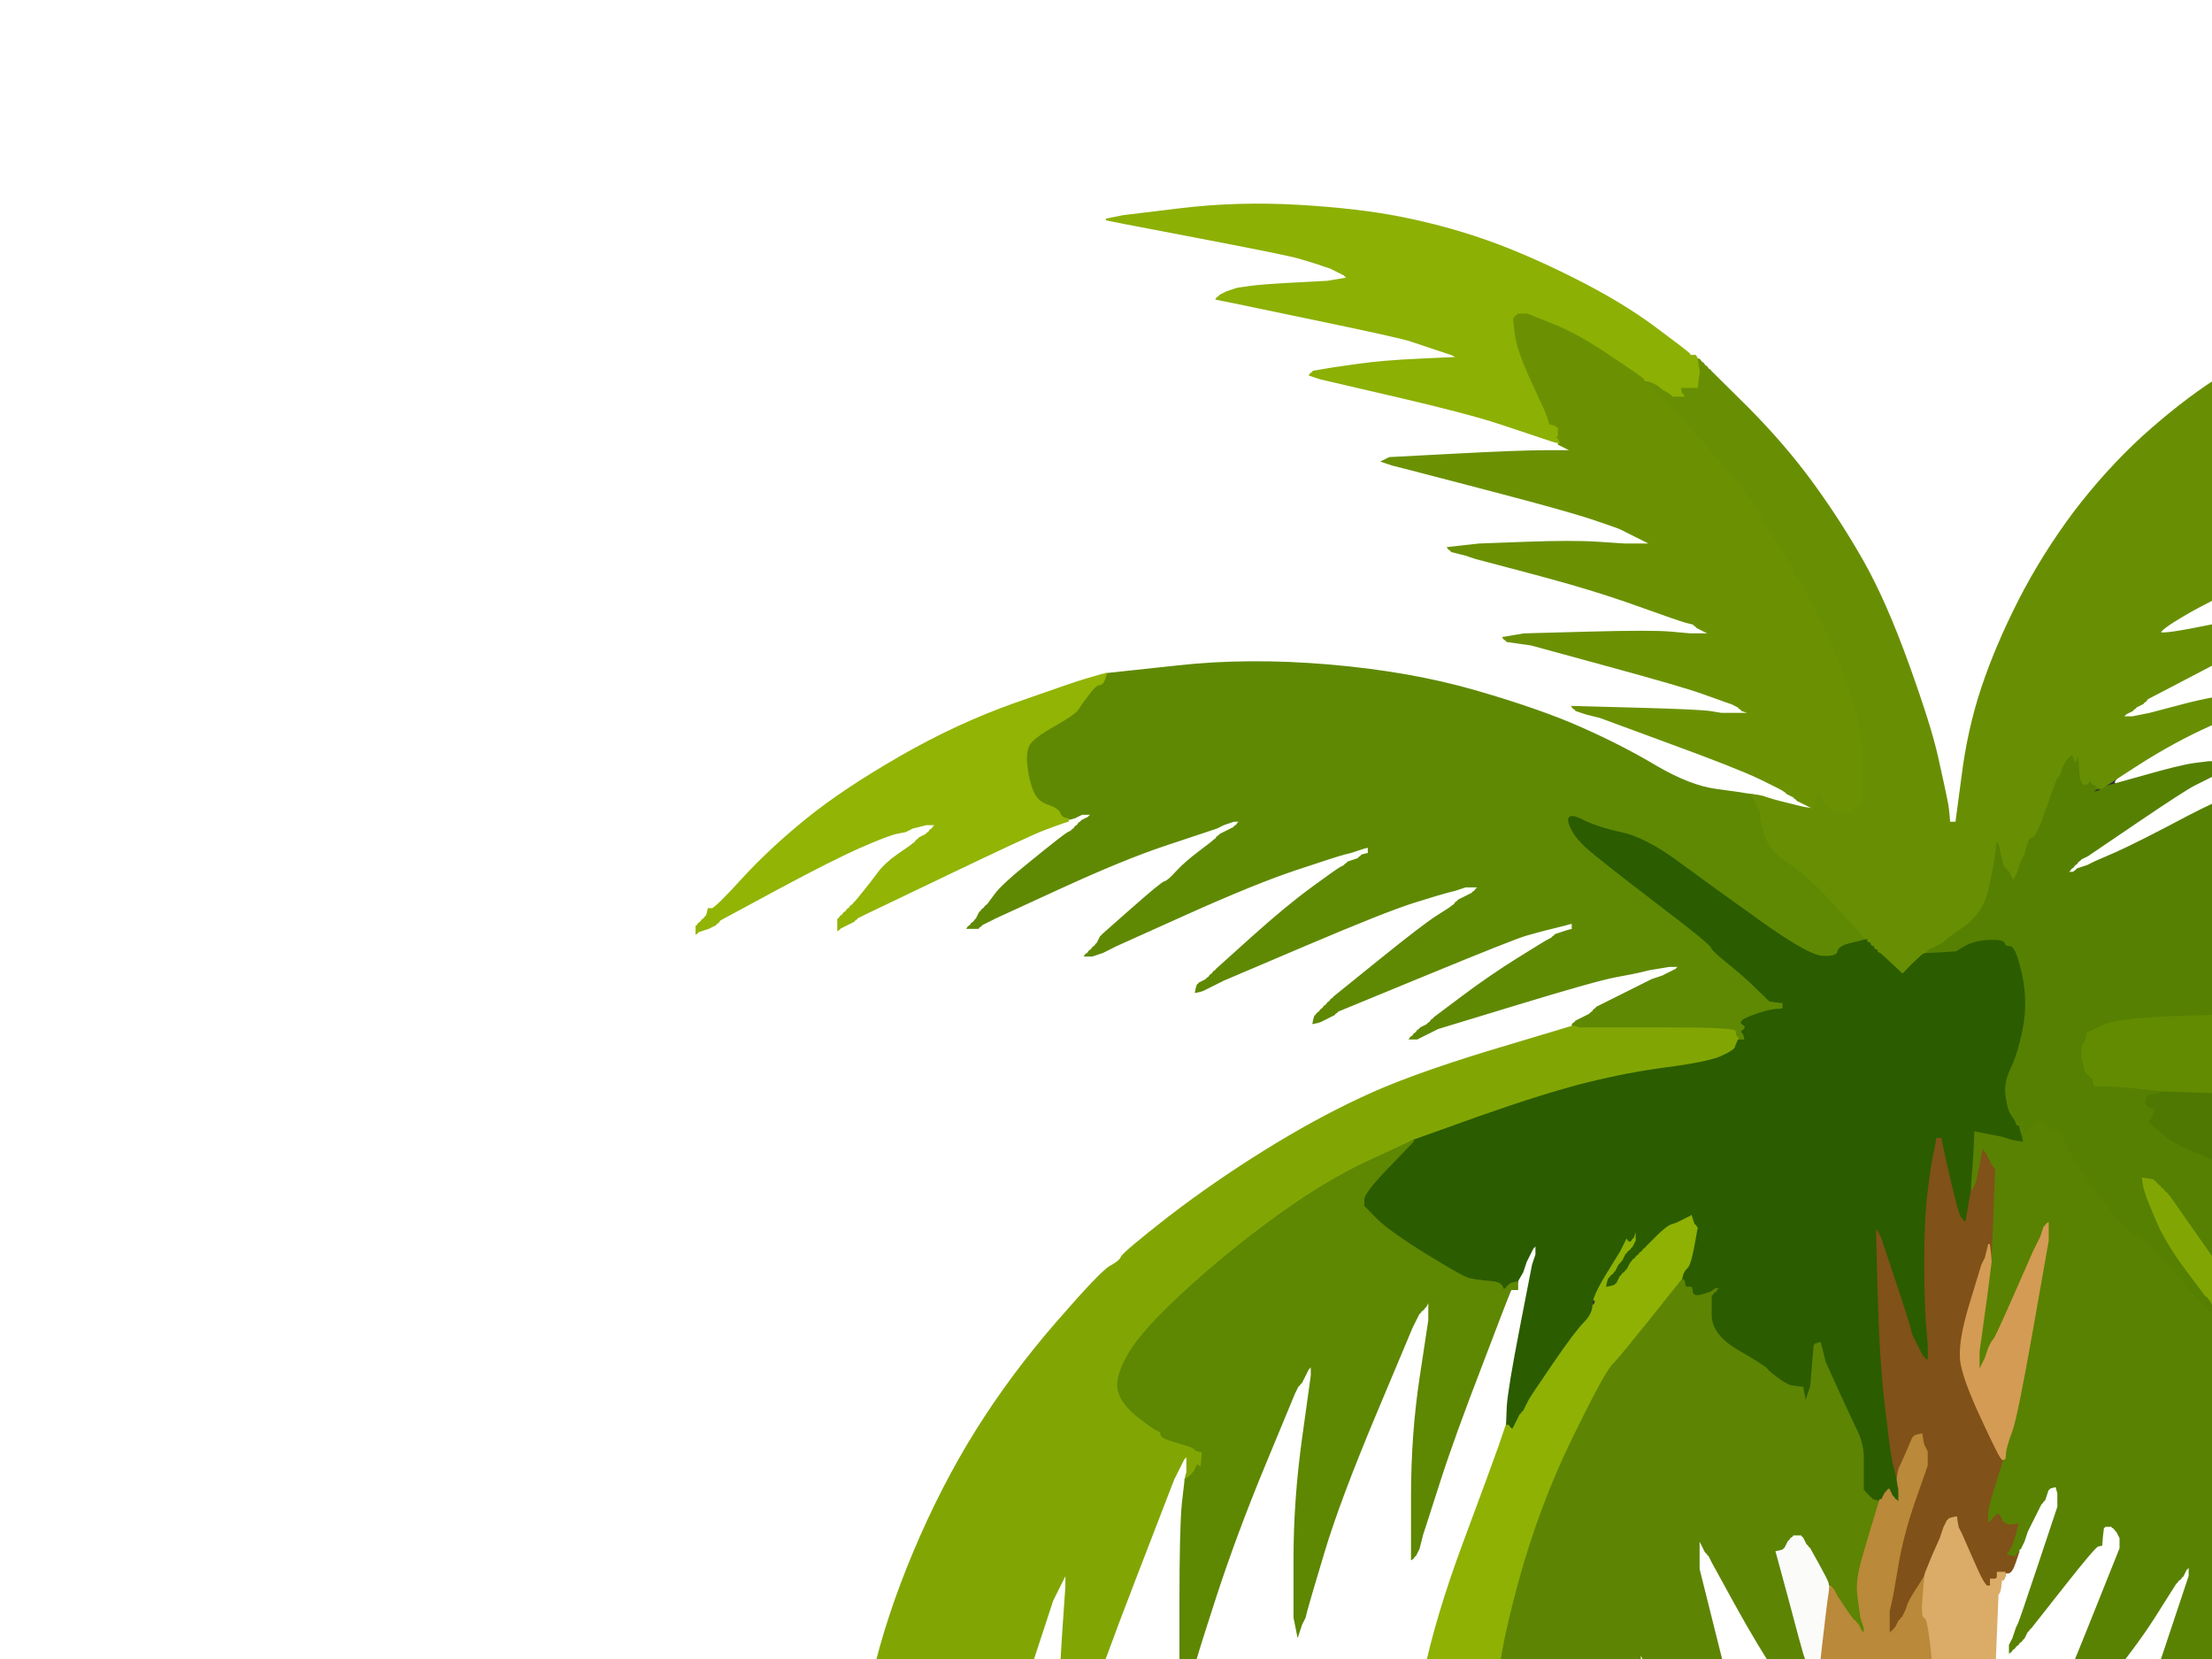 <?xml version="1.0"?><svg width="640" height="480" xmlns="http://www.w3.org/2000/svg">
 <rect width="100%" height="100%" fill="#333333" stroke="none"/>
 <title>banyuwangi ijo royo</title>
 <g>
  <title>Layer 1</title>
  <path fill="#FFFFFF" fill-rule="evenodd" stroke="#FFFFFF" stroke-width="0.5px" d="m0,447l0,-447l559,0l559,0l0,447l0,447l-559,0l-559,0l0,-447zm488.8,-344.5l0.2,0.5l0.5,0l0.5,0l0.2,0l0.3,0l0.3,0.5l0.2,0.5l0.2,0l0.3,0l0.3,0.2l0.2,0.3l0.2,0.3l0.3,0.2l0.3,0.2l0.2,0.3l0.2,0.3l0.3,0.2l0.3,0.2l0.2,0.3l0.2,0.3l0.3,0.2l0.3,0.2l0.2,0.3l10.8,10.7q10.7,10.8 18.7,21.8q8,11 14.5,22.5q6.5,11.5 13,29.5q6.5,18 8.5,27q2,9 2.5,11.5l0.5,2.5l0.3,2.5l0.2,2.5l1,0l1,0l1.8,-13.5q1.7,-13.5 5.7,-25.5q4,-12 10.7,-25.2q6.8,-13.3 16,-25.6q9.3,-12.2 20,-22q10.8,-9.7 20.8,-16.2q10,-6.5 25.5,-13q15.5,-6.5 35,-10q19.5,-3.5 27.5,-3.5q8,0 -12,8q-20,8 -26.8,11.7q-6.7,3.8 -6.4,4.6q0.2,0.7 15.2,-0.6q15,-1.2 15,-0.2q0,1 -17,7.8q-17,6.7 -26,11.2q-9,4.5 -9.5,5q-0.5,0.5 17,-0.5q17.5,-1 -2.7,8.3q-20.3,9.2 -28,14q-7.8,4.7 13.7,2.2q21.5,-2.5 -0.7,8.2q-22.3,10.8 -29,14.8q-6.8,4 -6.8,5q0,1 15.5,-2.2q15.5,-3.3 20,-3.8l4.5,-0.5l3.2,0.3q3.3,0.2 3,0.4q-0.2,0.3 -1.2,0.8l-1,0.5l-2,0.5l-2,0.5l-1,0.5q-1,0.5 -6,3q-5,2.5 -20.8,10.8l-15.7,8.2l-0.3,0.2l-0.2,0.3l-0.2,0.3l-0.3,0.2l-0.3,0.2l-0.2,0.3l-1,0.5l-1,0.5l-0.2,0.3l-0.3,0.2l-0.3,0.2l-0.2,0.3l-1,0.5l-1,0.5l-0.2,0.3l-0.3,0.2l-0.3,0.2l-0.2,0.3l1.5,0l1.5,0l2.5,-0.5l2.5,-0.5l9.5,-2.5q9.5,-2.5 16.5,-3l7,-0.5l2,0l2,0l-1,0.5l-1,0.5l-1,0.5l-1,0.5l-0.2,0.3l-0.3,0.2l-0.3,0.2l-0.2,0.3l-1.5,0.5l-1.5,0.5l-1,0.5q-1,0.5 -12.5,6q-11.5,5.5 -20,11q-8.5,5.5 -3.5,4.5q5,-1 15,-3.5l10,-2.5l3.5,0l3.5,0l-1,0.5l-1,0.5l-1,0.5l-1,0.5l-0.2,0.3l-0.3,0.2l-0.3,0.2l-0.2,0.3l-0.2,0.3l-0.3,0.2l-0.3,0.2l-0.2,0.3l-1,0.5q-1,0.5 -4,2q-3,1.5 -17,11l-14,9.5l-1,0.5l-1,0.5l-0.2,0.3l-0.3,0.2l-0.3,0.2l-0.2,0.3l-0.2,0.3l-0.3,0.2l-0.3,0.2l-0.2,0.3l-0.2,0.3l-0.3,0.2l-0.3,0.2l-0.2,0.3l-0.2,0.3l-0.3,0.2l-0.3,0.2l-0.2,0.3l1,0l1,0l0.2,-0.3l0.3,-0.2l0.3,-0.2l0.2,-0.3l1.5,-0.5l1.5,-0.5l1,-0.5l1,-0.5l6.2,-2.7q6.3,-2.8 21,-10.6q14.8,-7.7 32.8,-13.7q18,-6 35.5,-8.5q17.5,-2.5 40.5,-2q23,0.5 36.5,3q13.5,2.5 16.5,3.5q3,1 3.5,1.3l0.5,0.2l7.5,2.2q7.5,2.3 25.5,11.3q18,9 25.8,14.7q7.7,5.8 18.7,15.3q11,9.5 23,23q12,13.5 12.5,14.5q0.5,1 0.8,1.2l0.2,0.3l0.2,0.3l0.3,0.2l0.3,0.2l0.2,0.3l0.2,0.3l0.3,0.2l0.5,1l0.5,1l0.3,0.2l0.2,0.3l0.2,0.3l0.3,0.2l0.5,1l0.5,1l0.3,0.2l0.2,0.3l-1,0l-1,0l-1,-0.5l-1,-0.5l-0.2,-0.3l-0.3,-0.2l-0.3,-0.2l-0.2,-0.3l-0.2,-0.3l-0.3,-0.2l-0.3,-0.2l-0.2,-0.3l-0.2,-0.3l-0.3,-0.2l-0.3,-0.2l-0.2,-0.3l-0.2,-0.3l-0.3,-0.2l-0.3,-0.2q-0.2,-0.3 -12.7,-8.8q-12.5,-8.5 -26,-16l-13.5,-7.5l-1,-0.5l-1,-0.5l-1,-0.5l-1,-0.5l-2,0l-2,0l0.2,0.3l0.3,0.2l0.3,0.2l0.2,0.3l0.2,0.3l0.3,0.2l0.3,0.2l0.2,0.3l0.2,0.3l0.3,0.2l0.3,0.2l0.2,0.3l0.2,0.3l0.3,0.2l0.3,0.2l0.2,0.3l0.2,0.3l0.3,0.2l0.3,0.2l0.2,0.3l0.2,0.3l0.3,0.2l0.3,0.2l0.2,0.3l6.8,7.7q6.7,7.8 7.7,9.3q1,1.5 1.3,1.7l0.2,0.3l0.2,0.3l0.3,0.2l0.3,0.2l0.2,0.3l0.2,0.3l0.3,0.2l0.5,1l0.5,1l0.5,1l0.5,1l0.3,1l0.2,1l-1.5,-0.2l-1.5,-0.3l-0.2,-0.3l-0.3,-0.2l-0.3,-0.2l-0.2,-0.3l-1,-0.3l-1,-0.2l0,-1l0,-1l-1,-0.2q-1,-0.3 -10,-6.3q-9,-6 -26.2,-15.7l-17.3,-9.8l-0.3,-0.2l-0.2,-0.3l-1,-0.5l-1,-0.5l-1,-0.5l-1,-0.5l-0.2,-0.3l-0.3,-0.2l-0.3,-0.2l-0.2,-0.3l-1,0l-1,0l-0.2,0.3l-0.3,0.2l-0.3,0.2l-0.2,0.3l0.2,0.3l0.3,0.2l0.3,0.2l0.2,0.3l0.2,0.3l0.3,0.2l0.3,0.2l0.2,0.3l0.2,0.3l0.3,0.2l0.3,0.2l0.2,0.3l0.2,0.3l0.3,0.2l0.3,0.2l0.2,0.3l1,0.5l1,0.5l0.2,0.3l0.3,0.2l10,11.5q10,11.5 10.3,11.7l0.2,0.3l0.2,0.3l0.3,0.2l0.5,1l0.5,1l0.3,0.2l0.2,0.3l0.2,0.3l0.3,0.2l0.3,0.2l0.2,0.3l0.2,0.3l0.3,0.2l0.3,0.2l0.2,0.3l0.2,0.3l0.3,0.2l0.3,1l0.2,1l-1,-0.2l-1,-0.3l-0.2,-0.3l-0.3,-0.2l-0.3,-0.2l-0.2,-0.3l-0.2,-0.3l-0.3,-0.2l-0.3,-0.2l-0.2,-0.3l-0.2,-0.3l-0.3,-0.2l-0.3,-0.2l-0.2,-0.3l-1,-0.5l-1,-0.5l-1,-0.5q-1,-0.5 -5.2,-3.2q-4.3,-2.8 -26,-14.6l-21.8,-11.7l-1,-0.5l-1,-0.5l-1,-0.5l-1,-0.5l0,-0.3l0,-0.2l-0.5,-0.2q-0.5,-0.3 -2,-0.8l-1.5,-0.5l-1.5,-0.5l-1.5,-0.5l-1,-0.5l-1,-0.5l-1,-0.5l-1,-0.5l-1,0l-1,0l0.2,0.3l0.3,0.2l0.3,0.2l0.2,0.3l0.2,0.3l0.3,0.2l0.3,0.2l0.2,0.3l1,0.5l1,0.5l0.2,0.3l0.3,0.2l0.3,0.2l0.2,0.3l0.2,0.3l0.3,0.2l0.3,0.2l0.2,0.3l0.2,0.3l0.3,0.2l0.3,0.2l0.2,0.3l12.2,12.3q12.3,12.2 14.3,15.2q2,3 2.3,3.2l0.2,0.3l0.2,0.3l0.3,0.2l0.3,0.2l0.2,0.3l0.2,0.3l0.3,0.2l0.3,0.2l0.2,0.3l0.2,0.3l0.3,0.2l0.5,1l0.5,1l0.3,0.2l0.2,0.3l0.2,0.3l0.3,0.2l0.3,1l0.2,1l-1,-0.2l-1,-0.3l-0.2,-0.3l-0.3,-0.2l-0.3,-0.2l-0.2,-0.3l-0.2,-0.3l-0.3,-0.2l-0.3,-0.2l-0.2,-0.3l-1,-0.5l-1,-0.5l-0.2,-0.3l-0.3,-0.2l-0.3,-0.2l-0.2,-0.3l-0.2,-0.3l-0.3,-0.2l-0.3,-0.2q-0.2,-0.3 -17.4,-10q-17.3,-9.8 -31,-16l-13.8,-6.3l-0.2,-0.3l-0.3,-0.2l-0.3,-0.2l-0.2,-0.3l-1.5,-0.5l-1.5,-0.5l-1,-0.5l-1,-0.5l-1,-0.3l-1,-0.2l0.2,1l0.3,1l0.3,0.2l0.2,0.3l0.2,0.3l0.3,0.2l0.3,0.2l0.2,0.3l1,0.5l1,0.5l0.2,0.3l0.3,0.2l0.3,0.2l0.2,0.3l15.2,14.3q15.3,14.2 17,16.4q1.8,2.3 2,2.6l0.3,0.2l0.3,0.2l0.2,0.3l0.2,0.3l0.3,0.2l0.3,0.2l0.2,0.3l0.2,0.3l0.3,0.2l0.5,1l0.5,1l0.5,1l0.5,1l0.3,0.2l0.2,0.3l0.2,0.3l0.3,0.2l0.3,0.2l0.2,0.3l-1,0l-1,0l-0.2,-0.3l-0.3,-0.2l-0.3,-0.2l-0.2,-0.3l-1,-0.5l-1,-0.5l-0.2,-0.3l-0.3,-0.2l-0.3,-0.2l-0.2,-0.3l-1,-0.5l-1,-0.5l-0.2,-0.3q-0.3,-0.2 -11.3,-6.7q-11,-6.5 -31.3,-15.7l-20.2,-9.3l-0.2,-0.3l-0.3,-0.2l-0.3,-0.2l-0.2,-0.3l-1.5,-0.5l-1.5,-0.5l-1,-0.3l-1,-0.2l0.2,1l0.3,1l0.3,0.2l0.2,0.3l0.2,0.3l0.3,0.2l0.3,0.2l0.2,0.3l0.2,0.3l0.3,0.2l0.3,0.2l0.2,0.3l1,0.5l1,0.5l0.2,0.3l0.3,0.2l0.3,0.2l0.2,0.3l11,10q11,10 11.2,10.3l0.3,0.2l0.3,0.2l0.2,0.3l0.2,0.3l0.3,0.2l0.3,0.2l0.2,0.3l0.2,0.3l0.3,0.2l0.3,0.5l0.2,0.5l6.5,8q6.5,8 22,16.8q15.5,8.7 31.7,22q16.3,13.2 20.3,17.7q4,4.5 4.3,5.5q0.2,1 3,3.5q2.7,2.5 10.2,13q7.5,10.5 14,22q6.5,11.5 11,23.5q4.5,12 7.5,23q3,11 5.5,24.5q2.5,13.5 2.5,33.5l0,20l-0.5,-1l-0.5,-1l-0.5,-2l-0.5,-2l-0.5,-1.5l-0.5,-1.5l-0.5,-1.5q-0.5,-1.5 -4.5,-14.5q-4,-13 -11,-28.5l-7,-15.5l-0.5,-1l-0.5,-1l-0.3,-0.2l-0.2,-0.3l-0.2,-0.3l-0.3,-0.2l-0.3,-0.2l-0.2,-0.3l-0.2,-0.3l-0.3,-0.2l-0.3,-0.2l-0.2,-0.3l-0.2,-0.3l-0.3,-0.2l0,2l0,2l1,8q1,8 1,16l0,8l-0.5,2.5l-0.5,2.5l-0.5,1l-0.5,1l-0.3,-0.2l-0.2,-0.3l-0.2,-0.3l-0.3,-0.2l-0.5,-1.5l-0.5,-1.5l-0.5,-2.5q-0.5,-2.5 -12,-32l-11.5,-29.5l-0.3,-0.2l-0.2,-0.3l-0.2,-0.3l-0.3,-0.2l-0.5,-1l-0.5,-1l-0.5,-1l-0.5,-1l-0.5,-1l-0.5,-1l-0.3,-0.2l-0.2,-0.3l-0.2,-0.3l-0.3,-0.2l0,2.5l0,2.5l1.5,13.5q1.5,13.5 1.5,22l0,8.5l-0.3,0.2l-0.2,0.3l-0.2,0.3l-0.3,0.2l-0.5,-1l-0.5,-1l-0.5,-2l-0.5,-2l-0.5,-1.5q-0.5,-1.5 -3.5,-9.5q-3,-8 -13.5,-30.5l-10.5,-22.5l-0.5,-1l-0.5,-1l-0.5,-1l-0.5,-1l-0.5,-1l-0.5,-1l-0.3,-0.2l-0.2,-0.3l-1,-0.3l-1,-0.2l0.2,3l0.3,3l2,13q2,13 2,26l0,13l-0.5,-1l-0.5,-1l-0.5,-1l-0.5,-1l-0.5,-1.5l-0.5,-1.5l-0.5,-1q-0.5,-1 -4.5,-12q-4,-11 -11.5,-27l-7.5,-16l-0.3,-1l-0.2,-1l-0.5,-0.2q-0.5,-0.3 -0.5,-0.6l0,-0.2l-0.5,-0.2q-0.5,-0.3 -0.5,-0.6l0,-0.2l-0.2,-0.5l-0.3,-0.5l-0.5,-1q-0.5,-1 -2,-4l-1.5,-3l-0.3,-0.2l-0.2,-0.3l-0.2,-0.3l-0.3,-0.2l-0.5,-1l-0.5,-1l-0.3,-0.2l-0.2,-0.3l-0.2,-0.3l-0.3,-0.2l-0.3,-0.2l-0.2,-0.3l-0.2,-0.3l-0.3,-0.2l-0.5,-1l-0.5,-1l0,2l0,2l0.5,1.5l0.5,1.5l2.5,12.5q2.5,12.5 3.5,22q1,9.5 1,18l0,8.5l-0.3,-0.2l-0.2,-0.3l-0.2,-0.3l-0.3,-0.2l-0.5,-2.5l-0.5,-2.5l-0.5,-1l-0.5,-1l-0.5,-1.5q-0.5,-1.5 -3.5,-9q-3,-7.5 -15,-31.5l-12,-24l-0.3,-0.2l-0.2,-0.3l-0.2,-0.3l-0.3,-0.2l-0.5,-1.5l-0.5,-1.5l-0.3,-0.2l-0.2,-0.3l-0.2,-0.3l-0.3,-0.2l-0.3,-1l-0.2,-1l-1,0l-1,0l0.2,1.5l0.3,1.5l0.5,1.5l0.5,1.5l3.5,20q3.5,20 3.5,29.5l0,9.5l-0.5,-1l-0.5,-1l-0.5,-1.5l-0.5,-1.5l-0.5,-1l-0.5,-1l-0.5,-1q-0.5,-1 -6.5,-16.5q-6,-15.5 -14.5,-31.5l-8.5,-16l-0.5,-1l-0.5,-1l-0.3,-0.2l-0.2,-0.3l-0.2,-0.3l-0.3,-0.2l-0.5,-1l-0.5,-1l-0.3,-0.2l-0.2,-0.3l-0.2,-0.3l-0.3,-0.2l0,1.5l0,1.5l0.5,1l0.5,1l0.5,1l0.5,1l4,15q4,15 4.5,20.5q0.5,5.5 0.5,10.5l0,5l-0.5,-1l-0.5,-1l-0.5,-1l-0.5,-1l-0.5,-1l-0.5,-1l-0.3,-0.2l-0.2,-0.3l-0.2,-0.3l-0.3,-0.2l-0.5,-1q-0.5,-1 -5,-10.5q-4.5,-9.5 -15,-26l-10.5,-16.5l-0.3,-0.2l-0.2,-0.3l-0.2,-0.3l-0.3,-0.2l-0.3,-0.2l-0.2,-0.3l-0.2,-0.3l-0.3,-0.2l-0.5,-1l-0.5,-1l-0.3,-0.2l-0.2,-0.3l-0.2,-0.3l-0.3,-0.2l-0.3,-0.2l-0.2,-0.3l0,-0.3l0,-0.2l-0.5,-0.2l-0.5,-0.3l0,-0.3l0,-0.2l-0.2,0l-0.3,0l0,1.5l0,1.5l0.5,1.5l0.5,1.5l0.3,0.2l0.2,0.3l0.2,0.3l0.3,0.2l3.5,9.5q3.5,9.5 7,14q3.5,4.5 4,5.5l0.5,1l0.3,0.2l0.2,0.3l0.2,0.3l0.3,0.2l0.3,1l0.2,1l4.2,6q4.3,6 11.3,18.5q7,12.5 13,27q6,14.5 10.5,33q4.5,18.5 6.5,33q2,14.5 1.5,36q-0.5,21.5 -4,40q-3.5,18.5 -10,36.5q-6.5,18 -14.8,32.8q-8.2,14.7 -13.2,22.2q-5,7.5 -14,18.5q-9,11 -10,12.7q-1,1.8 -4.8,5.3q-3.7,3.5 -8,7.3q-4.2,3.7 -5.2,4.2l-1,0.5l-0.2,0.3l-0.3,0.2l-0.5,1l-0.5,1l-0.3,0.2l-0.2,0.3l-0.2,0.3l-0.3,0.2l-0.3,0.2l-0.2,0.3l-1,0.5l-1,0.5l-1,0l-1,0l0.2,-0.3l0.3,-0.2l0.5,-1l0.5,-1l0.5,-1l0.5,-1l0.3,-0.2l0.2,-0.3l0.2,-0.3l0.3,-0.2l0.3,-0.2l0.2,-0.3l0.2,-0.3l0.3,-0.2l0.5,-1q0.5,-1 9.2,-17.2q8.8,-16.3 15.6,-33l6.7,-16.8l0.5,-1.5l0.5,-1.5l0,-2l0,-2l-0.3,0.2l-0.2,0.3l-0.2,0.3l-0.3,0.2l-0.3,0.2l-0.2,0.3l-0.2,0.3l-0.3,0.2l-0.3,0.2l-0.2,0.3l-0.2,0.3l-0.3,0.2l-0.3,0.2l-0.2,0.3l-0.2,0.3l-0.3,0.2l-0.5,1l-0.5,1l-0.3,0.2l-0.2,0.3l-3.8,4.3q-3.7,4.2 -10.4,11q-6.8,6.7 -7,7l-0.3,0.2l-0.3,0.2l-0.2,0.3l-0.2,0.3l-0.3,0.2l-0.3,0.2l-0.2,0.3l-1,0.5l-1,0.5l-0.2,0.3l-0.3,0.2l-0.3,0.2l-0.2,0.3l-1,0.5l-1,0.5l-1,0l-1,0l0.2,-0.3l0.3,-0.2l0.3,-0.2l0.2,-0.3l0.2,-0.3l0.3,-0.2l0.5,-1l0.5,-1l0.5,-1.5l0.5,-1.5l0.3,-0.2l0.2,-0.3l0.2,-0.3q0.3,-0.2 5.6,-10.4q5.2,-10.3 16,-34.6l10.7,-24.2l0.5,-1.5l0.5,-1.5l0.3,-1.5l0.2,-1.5l-1,0.2l-1,0.3l-0.2,0.3l-0.3,0.2l-0.5,1l-0.5,1l-0.3,0.2l-0.2,0.3l-0.2,0.3l-0.3,0.2l-0.3,1l-0.2,1l-1,0q-1,0 -3.5,3.8q-2.5,3.7 -11.5,13.7q-9,10 -10,10.5l-1,0.5l-0.2,0.3l-0.3,0.2l-0.3,0.2l-0.2,0.3l-0.2,0.3l-0.3,0.2l-0.3,0.2l-0.2,0.3l-0.2,0.3l-0.3,0.2l-0.3,0.2l-0.2,0.3l-0.2,0.3l-0.3,0.2l-0.3,0.2l-0.2,0.3l-0.2,0.3l-0.3,0.2l-0.3,0.2l-0.2,0.3l-0.2,0.3l-0.3,0.2l-0.3,0.2l-0.2,0.3l-0.2,0.3l-0.3,0.2l0,-1l0,-1l0.5,-1l0.5,-1l0.5,-1l0.5,-1l0.3,-0.2l0.2,-0.3l0.2,-0.3l0.3,-0.2l0.5,-1q0.5,-1 6.5,-14q6,-13 15.5,-38l9.5,-25l0.5,-1.5l0.5,-1.5l0.5,-1l0.5,-1l0,-1.5l0,-1.5l-0.3,0.2l-0.2,0.3l-0.2,0.3l-0.3,0.2l-0.3,0.2l-0.2,0.3l-0.2,0.3l-0.3,0.2l-0.3,0.2l-0.2,0.3l-0.2,0.3l-0.3,0.2l-0.3,0.2l-0.2,0.3l-0.2,0.3l-0.3,0.2l-0.5,1l-0.5,1l-1.3,2.2q-1.2,2.3 -2.2,2.6q-1,0.2 -7.8,9.2q-6.7,9 -14,16.8q-7.2,7.7 -8.2,8l-1,0.2l-0.2,1l-0.3,1l-0.3,0.2l-0.2,0.3l-0.2,0.3l-0.3,0.2l-0.3,0.2l-0.2,0.3l-0.2,0.3l-0.3,0.2l-0.3,0.2l-0.2,0.3l-0.2,0.3l-0.3,0.2l-0.3,0.2l-0.2,0.3l-1,0.3l-1,0.2l0.2,-1l0.3,-1l0.5,-1l0.5,-1l0.5,-1l0.5,-1l0.3,-0.2l0.2,-0.3l0.2,-0.3l0.3,-0.2l0.5,-1.5q0.5,-1.5 9,-20.5q8.5,-19 15.5,-39.5l7,-20.5l0.5,-1.5l0.5,-1.5l0,-2l0,-2l-0.3,0.2l-0.2,0.3l-0.2,0.3l-0.3,0.2l-0.5,1l-0.5,1l-0.3,0.2l-0.2,0.3l-0.2,0.3l-0.3,0.2l-0.5,1.5l-0.5,1.5l-0.3,0.2l-0.2,0.3l-11,15q-11,15 -18.5,23.5q-7.5,8.5 -8.5,9l-1,0.5l-0.2,0.3l-0.3,0.2l-0.3,0.2l-0.2,0.3l-0.2,0.3l-0.3,0.2l-0.5,1l-0.5,1l-0.3,0.2l-0.2,0.3l-0.2,0.3l-0.3,0.2l-0.3,0.2l-0.2,0.3l-1,0l-1,0l0.2,-0.3l0.3,-0.2l0.5,-1l0.5,-1l0.5,-1l0.5,-1l0.3,-0.2l0.2,-0.3l0.2,-0.3l0.3,-0.2l0.5,-1.5q0.5,-1.5 9,-20.5q8.5,-19 15.5,-40l7,-21l0.5,-1.5l0.5,-1.5l0.5,-1.5l0.5,-1.5l0,-1.5l0,-1.5l-0.3,0.2l-0.2,0.3l-0.2,0.3l-0.3,0.2l-0.5,1l-0.5,1l-0.3,0.2l-0.2,0.3l-0.2,0.3l-0.3,0.2l-0.3,0.2l-0.2,0.3l-0.2,0.3l-0.3,0.2l-6,9.5q-6,9.5 -16.5,22q-10.5,12.5 -11.5,13.5q-1,1 -1.3,1.2l-0.2,0.3l-0.2,0.3l-0.3,0.2l-0.5,1l-0.5,1l-0.3,0.2l-0.2,0.3l-0.2,0.3l-0.3,0.2l-0.3,0.2l-0.2,0.3l-0.2,0.3l-0.3,0.2l-0.3,0.2l-0.2,0.3l-1,0.5l-1,0.5l-0.2,0.3l-0.3,0.2l0,-1.5l0,-1.5l0.5,-1l0.5,-1l0.5,-1l0.5,-1l0.3,-0.2l0.2,-0.3l0.2,-0.3l0.3,-0.2l0.5,-1q0.5,-1 3.5,-7.5q3,-6.5 11,-26.5l8,-20l0,-1.5l0,-1.5l-0.5,-1l-0.5,-1l-0.3,-0.2l-0.2,-0.3l-0.2,-0.3l-0.3,-0.2l-0.3,-0.2l-0.2,-0.3l-1,0l-1,0l-0.2,0.3l-0.3,0.2l-0.3,2.5l-0.2,2.5l-1,0.2q-1,0.3 -10.2,12l-9.3,11.8l-0.3,0.2l-0.2,0.3l-0.2,0.3l-0.3,0.2l-0.5,1l-0.5,1l-0.3,0.2l-0.2,0.3l-0.2,0.3l-0.3,0.2l-0.3,0.2l-0.2,0.3l-0.2,0.3l-0.3,0.2l-0.3,0.2l-0.2,0.3l-0.2,0.3l-0.3,0.2l-0.3,0.2l-0.2,0.3l-0.2,0.3l-0.3,0.2l0,-1l0,-1l0.5,-1l0.5,-1l0.5,-1.5l0.5,-1.5l0.5,-1q0.5,-1 5.5,-16l5,-15l0.5,-1.5l0.5,-1.5l0,-2l0,-2l-0.3,-1l-0.2,-1l-1,0.2l-1,0.3l-0.2,0.3l-0.3,0.2l-0.5,1.5l-0.5,1.5l-0.3,0.2l-0.2,0.3l-0.2,0.3l-0.3,0.2l-0.5,1l-0.5,1l-1,2q-1,2 -1.5,3l-0.5,1l-0.5,1.5l-0.5,1.5l-0.5,1l-0.5,1l-0.3,0.2l-0.2,0.3l0,0.3l0,0.2l-0.2,0.5q-0.3,0.5 -0.6,0.5l-0.2,0l-0.5,2.5q-0.5,2.5 -1.5,2.5l-1,0l0,0.5l0,0.5l-0.2,0.5l-0.3,0.5l-0.3,0l-0.2,0l-0.2,1.5q-0.3,1.5 -0.6,1.5l-0.2,0l0,0.5l0,0.5l-2.8,68q-2.7,68 -1.7,122q1,54 1.5,62q0.5,8 0.8,13l0.2,5l0,1.5l0,1.5l0,0.2l0,0.3l0.2,0.3l0.3,0.2l1.5,20q1.5,20 1.8,25l0.2,5l1,-0.2l1,-0.3l0.2,-0.3l0.3,-0.2l0.3,-0.2q0.2,-0.3 0.7,-1.6q0.5,-1.2 2,-2l1.5,-0.7l0.2,-0.3l0.3,-0.2l0.3,0.2l0.2,0.3l0.2,0.3l0.3,0.2l0.3,0.2l0.2,0.3l0.2,0.3l0.3,0.2l0.3,0.2l0.2,0.3l0.2,0.3l0.3,0.2l0.3,1l0.2,1l0.2,0l0.3,0l0.3,0.2l0.2,0.3l3.5,4.5q3.5,4.5 4.5,4.2q1,-0.2 2,-1.4q1,-1.3 5,3.4q4,4.8 6.8,3.3q2.7,-1.5 6.4,-4.7q3.8,-3.3 5.8,-3.6q2,-0.2 6.5,5q4.5,5.3 6.5,6.8q2,1.5 10.5,-1q8.5,-2.5 12.5,5.5q4,8 4.2,8.3l0.3,0.2l0.3,0.2l0.2,0.3l1,0.5l1,0.5l0.5,0l0.5,0l0.2,-0.3l0.3,-0.2l3.3,-2.8q3.2,-2.7 4.2,-3.7q1,-1 2,-1.5l1,-0.5l1,-0.3l1,-0.2l3,4.2q3,4.3 14,5.3q11,1 15.5,0.5l4.5,-0.5l4,0l4,0l-1.5,0.5l-1.5,0.5l-1,0.5l-1,0.5l-2,0.5l-2,0.5l-1.5,0.5q-1.5,0.5 -12,2.5q-10.5,2 -35.5,5q-25,3 -64,3.5q-39,0.5 -67,-1.5q-28,-2 -42,-5q-14,-3 -24.5,-6.5q-10.5,-3.5 -16.3,-6.8q-5.7,-3.2 -6.2,-9.2q-0.5,-6 5.5,-15l6,-9l0.3,-0.2l0.2,-0.3l0.2,-0.3l0.3,-0.2l0.5,-1l0.5,-1l0.3,-0.2l0.2,-0.3l1,-0.3l1,-0.2l0.2,1l0.3,1l3,5.5q3,5.5 3.3,5.7l0.2,0.3l0.2,0.3l0.3,0.2l0.5,1l0.5,1l0.3,0.2l0.2,0.3l1,0.3l1,0.2l0.2,-2l0.3,-2l0.3,-0.2l0.2,-0.3l0.2,-0.3l0.3,-0.2l0.5,-1q0.5,-1 2.8,-5.5l2.2,-4.5l0.2,-1.5q0.3,-1.5 1,-3.5q0.8,-2 1.8,-2q1,0 3.2,-13q2.3,-13 9.6,-58l7.2,-45l0.2,-1.5q0.3,-1.5 2.8,-22q2.5,-20.5 8.2,-73.5l5.8,-53l-0.2,-2q-0.3,-2 -1.6,-3.8q-1.2,-1.7 -7.2,-10.7q-6,-9 -12.8,-21.3l-6.7,-12.2l-0.5,-1l-0.5,-1l-0.3,-0.2l-0.2,-0.3l-0.2,-0.3l-0.3,-0.2l-0.5,-1l-0.5,-1l-0.5,-1l-0.5,-1l0,4.5l0,4.5l7,28q7,28 11,39.5q4,11.5 4.5,13l0.5,1.5l0.5,1l0.5,1l0.5,1l0.5,1l0,2l0,2l-0.3,-0.2l-0.2,-0.3l-0.2,-0.3l-0.3,-0.2l-0.3,-0.2l-0.2,-0.3l-0.2,-0.3l-0.3,-0.2l-0.5,-1l-0.5,-1l-0.3,-0.2l-0.2,-0.3l-0.2,-0.3l-0.3,-0.2l-0.3,-0.2l-0.2,-0.3l-0.2,-0.3l-0.3,-0.2l-0.3,-0.2l-0.2,-0.3l-0.2,-0.3l-0.3,-0.2l-0.5,-1q-0.5,-1 -4.8,-6.2q-4.2,-5.3 -16,-25l-11.7,-19.8l-0.5,-1l-0.5,-1l-0.5,-1.5l-0.5,-1.5l-0.5,-1l-0.5,-1l0,2l0,2l0.5,2.5l0.5,2.5l5,22q5,22 11.5,41.5q6.5,19.5 7,20.5l0.5,1l0.5,1l0.5,1l0.5,1.5l0.5,1.5l0,1l0,1l-0.3,-0.2l-0.2,-0.3l-0.2,-0.3l-0.3,-0.2l-0.3,-0.2l-0.2,-0.3l-0.2,-0.3l-0.3,-0.2l-0.3,-0.2l-0.2,-0.3l-0.2,-0.3l-0.3,-0.2l-0.5,-1l-0.5,-1l-0.3,-0.2l-0.2,-0.3l-0.2,-0.3l-0.3,-0.2l-0.3,-0.2l-0.2,-0.3l-0.2,-0.3l-0.3,-0.2l-0.3,-0.2q-0.2,-0.3 -7,-9q-6.7,-8.8 -14.7,-21.3l-8,-12.5l-0.3,-0.2l-0.2,-0.3l-0.2,-0.3l-0.3,-0.2l-0.5,-1l-0.5,-1l-0.5,-1l-0.5,-1l-0.3,-1l-0.2,-1l-0.2,0l-0.3,0l0,1.5l0,1.5l6,24q6,24 12,42q6,18 6.5,19l0.5,1l0.5,1.5l0.5,1.5l0.3,0.2l0.2,0.3l0.2,0.3l0.3,0.2l0.5,1l0.5,1l0.3,1l0.2,1l-1,0l-1,0l-0.2,-1l-0.3,-1l-0.3,-0.2l-0.2,-0.3l-0.2,-0.3l-0.3,-0.2l-0.3,-0.2l-0.2,-0.3l-0.2,-0.3l-0.3,-0.2l-0.3,-0.2l-0.2,-0.3l-0.2,-0.3l-0.3,-0.2l-0.3,-0.2l-0.2,-0.3l-0.2,-0.3l-0.3,-0.2l-0.5,-1q-0.5,-1 -4.5,-5.5q-4,-4.5 -11.5,-15.5l-7.5,-11l-0.3,-0.2l-0.2,-0.3l-0.2,-0.3l-0.3,-0.2l-0.3,-0.2l-0.2,-0.3l-0.2,-0.3l-0.3,-0.2l-0.5,-1l-0.5,-1l-0.3,-1.5l-0.2,-1.5l-1,0l-1,0l0.2,1.5l0.3,1.5l0.5,2.5l0.5,2.5l8.5,26.5q8.5,26.5 12,35q3.5,8.5 4,9.5l0.5,1l0.5,1l0.5,1l0.5,1l0.5,1l0,2l0,2l-0.3,-0.2l-0.2,-0.3l-0.2,-0.3l-0.3,-0.2l-0.3,-0.2l-0.2,-0.3l-0.2,-0.3l-0.3,-0.2l-0.3,-0.2l-0.2,-0.3l-0.2,-0.3l-0.3,-0.2l-0.3,-0.2l-0.2,-0.3l-0.2,-0.3l-0.3,-0.2l-0.3,-0.2l-0.2,-0.3l-1,-0.5l-1,-0.5l-0.2,-0.3l-0.3,-0.2l-0.3,-0.2q-0.2,-0.3 -0.7,-0.8q-0.5,-0.5 -9.3,-12.2l-8.7,-11.8l-0.5,-1l-0.5,-1l-0.3,-0.2l-0.2,-0.3l-0.2,-0.3l-0.3,-0.2l-0.5,-1l-0.5,-1l-0.3,-0.2l-0.2,-0.3l-0.2,-0.3l-0.3,-0.2l-0.3,-0.2l-0.2,-0.3l-0.2,-0.3l-0.3,-0.2l0,2.5l0,2.5l4.5,16.5q4.5,16.5 12.5,35.5q8,19 8.5,20.5l0.5,1.5l0.5,1l0.5,1l0.5,1l0.5,1l0.5,1l0.5,1l0,1l0,1l-0.3,-0.2l-0.2,-0.3l-0.2,-0.3l-0.3,-0.2l-0.3,-0.2l-0.2,-0.3l-0.2,-0.3l-0.3,-0.2l-0.3,-0.2l-0.2,-0.3l-0.2,-0.3l-0.3,-0.2l-0.5,-1l-0.5,-1l-0.3,-0.2l-0.2,-0.3l-1,-0.5l-1,-0.5l-0.2,-0.3q-0.3,-0.2 -7.6,-9.7q-7.2,-9.5 -8.2,-9.7q-1,-0.3 -6.5,-8.8q-5.5,-8.5 -12.5,-21q-7,-12.5 -13.8,-28.8q-6.7,-16.2 -11.7,-36.7q-5,-20.5 -5,-53.5q0,-33 3.5,-50q3.5,-17 11.5,-38.5q8,-21.5 10.3,-28l2.2,-6.5l0.2,-5q0.3,-5 3.8,-23l3.5,-18l0.5,-1.5l0.5,-1.5l0,-1.5l0,-1.5l-0.3,0.2l-0.2,0.3l-0.2,0.3l-0.3,0.2l-0.5,1l-0.5,1l-0.5,1l-0.5,1l-0.5,1.5l-0.5,1.5l-0.7,1.2q-0.8,1.3 -0.8,1.6l0,0.2l-0.2,0.5q-0.3,0.5 -0.6,0.5l-0.2,0l-8.2,20q-8.3,20 -12.8,34.5q-4.5,14.5 -5,16l-0.5,1.5l-0.5,2l-0.5,2l-0.5,1l-0.5,1l-0.3,0.2l-0.2,0.3l-0.2,0.3l-0.3,0.2l0,-18q0,-18 2.5,-34.5l2.5,-16.5l0,-3l0,-3l-0.5,1l-0.5,1l-0.3,0.2l-0.2,0.3l-0.2,0.3l-0.3,0.2l-0.3,0.2l-0.2,0.3l-0.2,0.3l-0.3,0.2l-0.5,1l-0.5,1l-0.5,1l-0.5,1l-10.5,25q-10.5,25 -15,40q-4.5,15 -5,17l-0.5,2l-0.5,1l-0.5,1l-0.5,1.5l-0.5,1.5l-0.5,-2.5l-0.5,-2.5l0,-17q0,-17 2.5,-35l2.5,-18l0,-1.5l0,-1.5l-0.3,0.2l-0.2,0.3l-0.2,0.3l-0.3,0.2l-0.5,1l-0.5,1l-0.5,1l-0.5,1l-0.3,0.2l-0.2,0.3l-0.2,0.3l-0.3,0.2l-0.5,1l-0.5,1l-8.5,20.5q-8.5,20.5 -14.5,39q-6,18.5 -6.5,21l-0.5,2.5l-0.5,1.5l-0.5,1.5l-0.5,1l-0.5,1l-0.5,-2.5l-0.5,-2.5l0,-22q0,-22 0.7,-29l0.8,-7l0.2,-1l0.3,-1l0,-2.5l0,-2.5l-0.3,0.2l-0.2,0.3l-0.2,0.3l-0.3,0.2l-0.5,1l-0.5,1l-0.5,1l-0.5,1l-0.5,1l-0.5,1l-11,28.5q-11,28.5 -14,38.5q-3,10 -3.5,12l-0.5,2l-0.3,3l-0.2,3l-1,0l-1,0l-0.2,-4.5q-0.3,-4.5 -0.8,-13.5q-0.5,-9 0.5,-23.5l1,-14.5l0,-2l0,-2l-0.5,1l-0.5,1l-0.5,1l-0.5,1l-0.5,1l-0.5,1l-0.5,1l-0.5,1l-10,30.5q-10,30.5 -11,36q-1,5.5 -1.5,7l-0.5,1.5l-0.5,2l-0.5,2l-0.5,1.5l-0.5,1.5l-0.3,0.2l-0.2,0.3l-0.2,0.3l-0.3,0.2l-0.5,-1.5l-0.5,-1.5l-0.5,-3l-0.5,-3l-0.5,-6q-0.5,-6 -0.5,-20l0,-14l-0.3,0.2l-0.2,0.3l-0.2,0.3l-0.3,0.2l-0.5,1l-0.5,1l-0.5,1l-0.5,1l-0.3,0.2l-0.2,0.3l-0.2,0.3l-0.3,0.2l-0.5,1l-0.5,1l-7.5,22.5q-7.5,22.5 -9.5,31q-2,8.5 -2.5,11l-0.5,2.5l-0.5,2l-0.5,2l-0.3,2l-0.2,2l-1,0l-1,0l-0.2,-3.5l-0.3,-3.5l-0.5,-4.5q-0.5,-4.5 -0.5,-22q0,-17.5 1.5,-30.5q1.5,-13 5.5,-30.5q4,-17.5 12,-36.5q8,-19 18,-35q10,-16 23,-31q13,-15 15.7,-16.5q2.8,-1.5 3.3,-2.7q0.5,-1.3 13.7,-11.6q13.3,-10.2 27.8,-19.2q14.5,-9 27.8,-15.2q13.2,-6.3 37.2,-13.6l24,-7.2l0,-0.2l0,-0.3l0.2,-0.3l0.3,-0.2l0.3,-0.2l0.2,-0.3l1,-0.5l1,-0.5l1,-0.5l1,-0.5l0.2,-0.3l0.3,-0.2l0.3,-0.2l0.2,-0.3l0.2,-0.3l0.3,-0.2l0.3,-0.2l0.2,-0.3l7,-3.5q7,-3.5 8,-4l1,-0.5l1.5,-0.5l1.5,-0.5l1,-0.5l1,-0.5l1,-0.5l1,-0.5l0.2,-0.3l0.3,-0.2l0.3,-0.2l0.2,-0.3l-1.5,0l-1.5,0l-3,0.5l-3,0.5l-2,0.5q-2,0.5 -7.5,1.5q-5.5,1 -28.5,8l-23,7l-1,0.5l-1,0.5l-1,0.5l-1,0.5l-1,0.5l-1,0.5l-1,0l-1,0l0.2,-0.3l0.3,-0.2l0.3,-0.2l0.2,-0.3l0.2,-0.3l0.3,-0.2l0.3,-0.2l0.2,-0.3l0.2,-0.3l0.3,-0.2l0.3,-0.2l0.2,-0.3l1,-0.5l1,-0.5l0.2,-0.3l0.3,-0.2l0.3,-0.2l0.2,-0.3l0.2,-0.3l0.3,-0.2l0.3,-0.2l0.2,-0.3l8,-6q8,-6 16,-11q8,-5 9,-5.5l1,-0.5l0.2,-0.3l0.3,-0.2l0.3,-0.2l0.2,-0.3l1.5,-0.5l1.5,-0.5l1,-0.3l1,-0.2l0,-1l0,-1l-1,0.2l-1,0.3l-2,0.5l-2,0.5l-2,0.5q-2,0.5 -5.5,1.5q-3.5,1 -29,11.5l-25.5,10.5l-0.2,0.3l-0.3,0.2l-0.3,0.2l-0.2,0.3l-1,0.5l-1,0.5l-1,0.5l-1,0.5l-1,0.3l-1,0.2l0.2,-1l0.3,-1l0.3,-0.2l0.2,-0.3l0.2,-0.3l0.3,-0.2l0.3,-0.2l0.2,-0.3l0.2,-0.3l0.3,-0.2l0.3,-0.2l0.2,-0.3l0.2,-0.3l0.3,-0.2l0.3,-0.2l0.2,-0.3l0.2,-0.3l0.3,-0.2l0.3,-0.2l0.2,-0.3l0.2,-0.3l0.3,-0.2l0.3,-0.2l0.2,-0.3l13,-10.5q13,-10.5 17,-13q4,-2.5 4.2,-2.8l0.3,-0.2l0.3,-0.2l0.2,-0.3l0.2,-0.3l0.3,-0.2l0.3,-0.2l0.2,-0.3l1,-0.5l1,-0.5l1,-0.5l1,-0.5l0.2,-0.3l0.3,-0.2l0.3,-0.2l0.2,-0.3l0.2,-0.3l0.3,-0.2l0.3,-0.2l0.2,-0.3l-2,0l-2,0l-1.5,0.5l-1.5,0.5l-2,0.5q-2,0.5 -10,3q-8,2.5 -31.5,12.5l-23.5,10l-1,0.5l-1,0.5l-1,0.5l-1,0.5l-1,0.5l-1,0.5l-1,0.3l-1,0.2l0.2,-1l0.3,-1l0.3,-0.2l0.2,-0.3l1,-0.5l1,-0.5l0.2,-0.3l0.3,-0.2l0.3,-0.2l0.2,-0.3l0.2,-0.3l0.3,-0.2l0.3,-0.2l0.2,-0.3l0.2,-0.3l0.3,-0.2l0.3,-0.2l0.2,-0.3l10,-9q10,-9 17.5,-14.5q7.5,-5.5 8.5,-6l1,-0.5l0.2,-0.3l0.3,-0.2l0.3,-0.2l0.2,-0.3l1.5,-0.5l1.5,-0.5l0.2,-0.3l0.3,-0.2l0.3,-0.2l0.2,-0.3l1,-0.3l1,-0.2l0,-1l0,-1l-1,0.2l-1,0.3l-1.5,0.5l-1.5,0.5l-2,0.5q-2,0.5 -14,4.5q-12,4 -32,13l-20,9l-1,0.5l-1,0.5l-1,0.5l-1,0.5l-1.5,0.5l-1.5,0.5l-1,0l-1,0l0.2,-0.3l0.3,-0.2l0.3,-0.2l0.2,-0.3l0.2,-0.3l0.3,-0.2l0.3,-0.2l0.2,-0.3l0.2,-0.3l0.3,-0.2l0.3,-0.2l0.2,-0.3l0.2,-0.3l0.3,-0.2l0.5,-1l0.5,-1l0.3,-0.2l0.2,-0.3l8.5,-7.5q8.5,-7.5 9.5,-7.8q1,-0.2 3.5,-3q2.5,-2.7 6.5,-5.7q4,-3 4.2,-3.3l0.3,-0.2l0.3,-0.2l0.2,-0.3l0.2,-0.3l0.3,-0.2l0.3,-0.2l0.2,-0.3l1,-0.5l1,-0.5l1,-0.5l1,-0.5l0.2,-0.3l0.3,-0.2l0.3,-0.2l0.2,-0.3l0.2,-0.3l0.3,-0.2l0.3,-0.2l0.2,-0.3l-1,0l-1,0l-1.5,0.5l-1.5,0.5l-1,0.5l-1,0.5l-1.5,0.5q-1.5,0.5 -13.5,4.5q-12,4 -30.5,12.5l-18.5,8.5l-1,0.5l-1,0.5l-1,0.5l-1,0.5l-0.2,0.3l-0.3,0.2l-0.3,0.2l-0.2,0.3l-1.5,0l-1.5,0l0.2,-0.3l0.3,-0.2l0.3,-0.2l0.2,-0.3l0.2,-0.3l0.3,-0.2l0.3,-0.2l0.2,-0.3l0.2,-0.3l0.3,-0.2l0.5,-1l0.5,-1l0.3,-0.2l0.2,-0.3l0.2,-0.3l0.3,-0.2l0.3,-0.2l0.2,-0.3l0.2,-0.3l0.3,-0.2l0.3,-0.2l0.2,-0.3l2,-2.7q2,-2.8 11,-10q9,-7.3 10,-7.8l1,-0.5l0.2,-0.3l0.3,-0.2l0.3,-0.2l0.2,-0.3l0.2,-0.3l0.3,-0.2l0.3,-0.2l0.2,-0.3l0.2,-0.3l0.3,-0.2l0.3,-0.2l0.2,-0.3l1,-0.5l1,-0.5l0.2,-0.3l0.3,-0.2l0.3,-0.2l0.2,-0.3l-1.5,0l-1.5,0l-1,0.5l-1,0.5l-1,0.3l-1,0.2l0,0.2l0,0.3l-1.5,0.5q-1.5,0.5 -5.5,2q-4,1.5 -28,13l-24,11.5l-1,0.5l-1,0.5l-0.2,0.3l-0.3,0.2l-0.3,0.2l-0.2,0.3l-1,0.5l-1,0.5l-1,0.5l-1,0.5l-0.2,0.3l-0.3,0.2l0,-1.5l0,-1.5l0.3,-0.2l0.2,-0.3l0.2,-0.3l0.3,-0.2l0.3,-0.2l0.2,-0.3l0.2,-0.3l0.3,-0.2l0.3,-0.2l0.2,-0.3l0.2,-0.3l0.3,-0.2l0.3,-0.2l0.2,-0.3l0.2,-0.3l0.3,-0.2l0.3,-0.2l0.2,-0.3l0.2,-0.3l0.3,-0.2l2.3,-2.8q2.2,-2.7 4.2,-5.4q2,-2.8 6,-5.6q4,-2.7 4.2,-3l0.3,-0.2l0.3,-0.2l0.2,-0.3l0.2,-0.3l0.3,-0.2l0.3,-0.2l0.2,-0.3l1,-0.5l1,-0.5l0.2,-0.3l0.3,-0.2l0.3,-0.2l0.2,-0.3l0.2,-0.3l0.3,-0.2l0.3,-0.2l0.2,-0.3l0.2,-0.3l0.3,-0.2l0.3,-0.2l0.2,-0.3l-1.5,0l-1.5,0l-2,0.5l-2,0.5l-1,0.5l-1,0.5l-2.5,0.5q-2.5,0.5 -10.5,4q-8,3.5 -24.2,12.2l-16.3,8.8l-0.3,0.2l-0.2,0.3l-0.2,0.3l-0.3,0.2l-0.3,0.2l-0.2,0.3l-1,0.5l-1,0.5l-1.5,0.5l-1.5,0.5l-0.2,0.3l-0.3,0.2l0,-1l0,-1l0.3,-0.2l0.2,-0.3l0.2,-0.3l0.3,-0.2l0.3,-0.2l0.2,-0.3l0.2,-0.3l0.3,-0.2l0.3,-0.2l0.2,-0.3l0.2,-0.3l0.3,-0.2l0.3,-1l0.2,-1l1,0q1,0 9,-8.8q8,-8.7 18.5,-17.2q10.5,-8.5 27,-18q16.5,-9.5 33.5,-15.5q17,-6 20.5,-7q3.5,-1 4.5,-1.3l1,-0.2l20.5,-2.2q20.5,-2.3 44,-0.3q23.5,2 42.5,7.5q19,5.5 30.8,10.8q11.7,5.2 21.4,11q9.8,5.7 17.3,6.7q7.5,1 9,1.3l1.5,0.2l1.5,0.2l1.5,0.3l1.5,0.5q1.5,0.5 3.5,1l2,0.5l2,0.5l2,0.5l1.5,0.3l1.5,0.2l0,-0.2l0,-0.3l-1,-0.5l-1,-0.5l-1,-0.5l-1,-0.5l-0.2,-0.3l-0.3,-0.2l-0.3,-0.2l-0.2,-0.3l-1,-0.5l-1,-0.5l-0.2,-0.3l-0.3,-0.2l-0.3,-0.2q-0.2,-0.3 -7,-3.6q-6.7,-3.2 -26.4,-10.4l-19.8,-7.3l-2,-0.5l-2,-0.5l-1.5,-0.5l-1.5,-0.5l-0.2,-0.3l-0.3,-0.2l-0.3,-0.2l-0.2,-0.3l18.5,0.5q18.5,0.5 21.5,1l3,0.5l4.5,0l4.5,0l-1.5,-0.5l-1.5,-0.5l-0.2,-0.3l-0.3,-0.2l-0.3,-0.2l-0.2,-0.3l-1,-0.5l-1,-0.5l-1.5,-0.5q-1.5,-0.5 -7,-2.5q-5.5,-2 -27.5,-8l-22,-6l-3.5,-0.5l-3.5,-0.5l-0.2,-0.3l-0.3,-0.2l-0.3,-0.2l-0.2,-0.3l3,-0.5l3,-0.5l18.5,-0.5q18.5,-0.5 24,0l5.5,0.5l3,0l3,0l-1,-0.5l-1,-0.5l-1,-0.5l-1,-0.5l-0.2,-0.3l-0.3,-0.2l-0.3,-0.2l-0.2,-0.3l-2,-0.5q-2,-0.5 -14.5,-5q-12.5,-4.5 -29.5,-9l-17,-4.5l-1.5,-0.5l-1.5,-0.5l-2,-0.5l-2,-0.5l-0.2,-0.3l-0.3,-0.2l-0.3,-0.2l-0.2,-0.3l4.5,-0.5l4.5,-0.5l13.5,-0.5q13.5,-0.5 21,0l7.5,0.5l4,0l4,0l-1,-0.5l-1,-0.5l-1,-0.5l-1,-0.5l-1,-0.5l-1,-0.5l-1,-0.5l-1,-0.5l-1,-0.5q-1,-0.5 -8.5,-3q-7.5,-2.5 -30.5,-8.5l-23,-6l-2,-0.5l-2,-0.5l-1.5,-0.5l-1.5,-0.5l1,-0.5l1,-0.5l19,-1q19,-1 26.5,-1l7.5,0l-1,-0.5l-1,-0.5l-1,-0.5l-1,-0.5l0,-0.3l0,-0.2l-1,-0.2l-1,-0.3l-1.5,-0.5l-1.5,-0.5l-1.5,-0.5q-1.5,-0.5 -10.5,-3.5q-9,-3 -30.5,-8l-21.5,-5l-1.5,-0.5l-1.5,-0.5l0.2,-0.3l0.3,-0.2l0.3,-0.2l0.2,-0.3l3,-0.5l3,-0.5l7,-1q7,-1 18,-1.5l11,-0.5l-1,-0.5l-1,-0.5l-1.5,-0.5l-1.5,-0.5l-1.5,-0.5l-1.5,-0.5l-1.5,-0.5q-1.5,-0.5 -4.5,-1.5q-3,-1 -27,-6l-24,-5l-2.5,-0.5l-2.5,-0.5l0.2,-0.3l0.3,-0.2l0.3,-0.2l0.2,-0.3l1,-0.5l1,-0.5l1.5,-0.5l1.5,-0.5l3.5,-0.5q3.5,-0.5 13,-1l9.5,-0.5l3,-0.5l3,-0.5l-0.2,-0.3l-0.3,-0.2l-0.3,-0.2l-0.2,-0.3l-1,-0.5l-1,-0.5l-1,-0.5l-1,-0.5l-1.5,-0.5l-1.5,-0.5l-1.5,-0.5q-1.5,-0.5 -5,-1.5q-3.5,-1 -27,-5.5l-23.5,-4.5l-2.5,-0.5l-2.5,-0.5l2.5,-0.5l2.5,-0.5l16.5,-2q16.5,-2 34,-1q17.5,1 30,3.5q12.5,2.5 24,6.5q11.5,4 25.5,11q14,7 23.8,14.3q9.7,7.2 10,7.7z"/>
  <path fill="#568002" fill-rule="evenodd" stroke="#568002" stroke-width="0.5px" d="m798.5,219.8l0.5,0.2l0,0.2q0,0.3 0.8,1.6q0.7,1.2 2,2q1.2,0.7 4.4,4q3.3,3.2 5.3,5.7q2,2.5 1,3.5q-1,1 -0.5,2.5q0.5,1.5 -0.2,4.5q-0.8,3 -2.8,3.2q-2,0.3 -2.5,1.6q-0.5,1.2 -2.5,1.4q-2,0.3 -11,4q-9,3.8 -9.2,4.8q-0.3,1 -2.6,1.8l-2.2,0.7l-1.5,-0.3l-1.5,-0.2l0.2,1l0.3,1l0.3,0.2l0.2,0.3l-1.5,0.3l-1.5,0.2l-0.5,-0.2q-0.5,-0.3 -2,-0.8l-1.5,-0.5l-1.5,-0.5l-1.5,-0.5l-1,-0.5l-1,-0.5l-1,-0.5l-1,-0.5l-1,0l-1,0l0.2,0.3l0.3,0.2l0.3,0.2l0.2,0.3l0.2,0.3l0.3,0.2l0.3,0.2l0.2,0.3l1,0.5l1,0.5l0.2,0.3l0.3,0.2l0.3,0.2l0.2,0.3l0.2,0.3l0.3,0.2l0.3,0.2l0.2,0.3l0.2,0.3l0.3,0.2l0.3,0.2l0.2,0.3l12.2,12.3q12.3,12.2 14.3,15.2q2,3 2.3,3.2l0.2,0.3l0.2,0.3l0.3,0.2l0.3,0.2l0.2,0.3l0.2,0.3l0.3,0.2l0.3,0.2l0.2,0.3l0.2,0.3l0.3,0.2l0.5,1l0.5,1l0.3,0.2l0.2,0.3l0.2,0.3l0.3,0.2l0.3,1l0.2,1l-1,-0.2l-1,-0.3l-0.2,-0.3l-0.3,-0.2l-0.3,-0.2l-0.2,-0.3l-0.2,-0.3l-0.3,-0.2l-0.3,-0.2l-0.2,-0.3l-1,-0.5l-1,-0.5l-0.2,-0.3l-0.3,-0.2l-0.3,-0.2l-0.2,-0.3l-0.2,-0.3l-0.3,-0.2l-0.3,-0.2q-0.2,-0.3 -17.4,-10q-17.3,-9.8 -31,-16l-13.8,-6.3l-0.2,-0.3l-0.3,-0.2l-0.3,-0.2l-0.2,-0.3l-1.5,-0.5l-1.5,-0.5l-1,-0.5l-1,-0.5l-1,-0.3l-1,-0.2l0.2,1l0.3,1l0.3,0.2l0.2,0.3l0.2,0.3l0.3,0.2l0.3,0.2l0.2,0.3l1,0.5l1,0.5l0.2,0.3l0.3,0.2l0.3,0.2l0.2,0.3l15.2,14.3q15.3,14.2 17,16.4q1.8,2.3 2,2.6l0.3,0.2l0.3,0.2l0.2,0.3l0.2,0.3l0.3,0.2l0.3,0.2l0.2,0.3l0.2,0.3l0.3,0.2l0.5,1l0.5,1l0.5,1l0.5,1l0.3,0.2l0.2,0.3l0.2,0.3l0.3,0.2l0.3,0.2l0.2,0.3l-1,0l-1,0l-0.2,-0.3l-0.3,-0.2l-0.3,-0.2l-0.2,-0.3l-1,-0.5l-1,-0.5l-0.2,-0.3l-0.3,-0.2l-0.3,-0.2l-0.2,-0.3l-1,-0.5l-1,-0.5l-0.2,-0.3q-0.3,-0.2 -11.3,-6.7q-11,-6.5 -31.3,-15.7l-20.2,-9.3l-0.2,-0.3l-0.3,-0.2l-0.3,-0.2l-0.2,-0.3l-1.5,-0.5l-1.5,-0.5l-1,-0.3l-1,-0.2l0.2,1l0.3,1l0.3,0.2l0.2,0.3l0.2,0.3l0.3,0.2l0.3,0.2l0.2,0.3l0.2,0.3l0.3,0.2l0.3,0.2l0.2,0.3l1,0.5l1,0.5l0.2,0.3l0.3,0.2l0.3,0.2l0.2,0.3l11,10q11,10 11.2,10.3l0.3,0.2l0.3,0.2l0.2,0.3l0.2,0.3l0.3,0.2l0.3,0.2l0.2,0.3l0.2,0.3l0.3,0.2l0.3,0.5l0.2,0.5l-0.2,1l-0.3,1l-0.3,-0.2l-0.2,-0.3l-2,0l-2,0l1,0.5l1,0.5l-0.2,0.3l-0.3,0.2l-0.3,0.2l-0.2,0.3l-1.5,0l-1.5,0l-2,-0.5q-2,-0.5 -5,-2.5q-3,-2 -22.5,-11l-19.5,-9l-0.2,-0.3l-0.3,-0.2l-0.3,-0.2l-0.2,-0.3l-0.2,-0.3l-0.3,-0.2l-0.3,0.2l-0.2,0.3l-0.2,0.3l-0.3,0.2l0,1l0,1l1.3,2q1.2,2 -1.6,3q-2.7,1 -2,1.5q0.8,0.5 0.3,1.7q-0.5,1.3 -0.3,1.6l0.3,0.2l0.3,0.2l0.2,0.3l-1.5,0q-1.5,0 -25,0.5q-23.5,0.5 -28,2.8l-4.5,2.2l-0.2,1l-0.3,1l-0.5,1l-0.5,1l0,1.5l0,1.5l0.5,2l0.5,2l0.3,0.2l0.2,0.3l0.2,0.3l0.3,0.2l0.3,0.2l0.2,0.3l0.2,0.3l0.3,0.2l0.3,1l0.2,1l5.5,0.2q5.5,0.3 9.5,0.8l4,0.5l0,0.3l0,0.2l0,0.2l0,0.3l-2,0.3q-2,0.2 -2,1.7q0,1.5 1,1.7l1,0.3l0.2,0.3l0.3,0.2l0,0.5l0,0.5l-0.5,1l-0.5,1l-0.3,0.2l-0.2,0.3l0.2,0.3l0.3,0.2l0.3,0.2l0.2,0.3l0.2,0.3l0.3,0.2l2.7,2.2q2.8,2.3 6.3,3.8q3.5,1.5 6.3,2.8q2.7,1.2 3,2.2q0.2,1 1.2,1q1,0 1,1l0,1l-1,0q-1,0 -0.8,1l0.3,1l0.5,1.5l0.5,1.5l0.3,0.2l0.2,0.3l0.2,0.3l0.3,0.2l3.5,9.5q3.5,9.5 7,14q3.5,4.5 4,5.5l0.5,1l0.3,0.2l0.2,0.3l0.2,0.3l0.3,0.2l0.3,1l0.2,1l0,0.2l0,0.3l-1.5,0l-1.5,0l-0.2,-0.3l-0.3,-0.2l-0.3,-0.2l-0.2,-0.3l-0.2,-0.3l-0.3,-0.2l-0.3,-0.2l-0.2,-0.3l-0.2,-0.3l-0.3,-0.2l-0.3,0.2l-0.2,0.3l-0.2,0.3l-0.3,0.2l-0.5,2.5l-0.5,2.5l-0.3,-0.2l-0.2,-0.3l-0.2,-0.3l-0.3,-0.2l-0.3,-0.2l-0.2,-0.3l-0.2,-0.3l-0.3,-0.2l-0.3,-0.2l-0.2,-0.3l-0.2,-0.3l-0.3,-0.2l-0.3,-0.2q-0.2,-0.3 -1,-2q-0.7,-1.8 -11.2,-16.8l-10.5,-15l-0.3,-0.2l-0.2,-0.3l-0.2,-0.3l-0.3,-0.2l-0.3,-0.2l-0.2,-0.3l-0.2,-0.3l-0.3,-0.2l-0.3,-0.2l-0.2,-0.3l-0.2,-0.3l-0.3,-0.2l-0.3,-0.2l-0.2,-0.3l-0.2,-0.3l-0.3,-0.2l-0.3,-0.2l-0.2,-0.3l-1.5,-0.3l-1.5,-0.2l0.2,1.5l0.3,1.5l0.5,1.5l0.5,1.5l2.5,6q2.5,6 8.2,13.8q5.8,7.7 6,8l0.3,0.2l0.3,0.2l0.2,0.3l0.2,0.3l0.3,0.2l0.5,1l0.5,1l0.3,0.2l0.2,0.3l0.2,0.3l0.3,0.2l0.5,1l0.5,1l0.3,1l0.2,1l-1,0l-1,0l-0.2,-1l-0.3,-1l-0.3,-0.2l-0.2,-0.3l-0.2,-0.3l-0.3,-0.2l-0.3,-0.2l-0.2,-0.3l-0.2,-0.3l-0.3,-0.2l-0.3,-0.2l-0.2,-0.3l-0.2,-0.3l-0.3,-0.2l-0.3,-0.2l-0.2,-0.3l-0.2,-0.3l-0.3,-0.2l-0.3,-0.2q-0.2,-0.3 -8.2,-9.6q-8,-9.2 -9.5,-9.4q-1.5,-0.3 -4.5,-3.3q-3,-3 -9.5,-12q-6.5,-9 -7.7,-12.7q-1.3,-3.8 -1.8,-2.8q-0.5,1 -2.8,-1.2q-2.2,-2.3 -3.7,-0.6q-1.5,1.8 -3,1.3l-1.5,-0.5l-0.2,-0.5q-0.3,-0.5 -0.6,-0.5l-0.2,0l-0.2,-0.5q-0.3,-0.5 -1.3,-2q-1,-1.5 -1.5,-5.5q-0.5,-4 1.5,-8q2,-4 3.5,-11.5q1.5,-7.5 -0.2,-15.5q-1.8,-8 -3.3,-8q-1.5,0 -1.7,-1q-0.3,-1 -4.6,-0.8q-4.2,0.3 -6.7,1.8l-2.5,1.5l-4.5,0.3l-4.5,0.2l0,-0.2l0,-0.3l0.2,-0.3l0.3,-0.2l0.3,-0.2l0.2,-0.3l1,-0.5l1,-0.5l1,-0.5l1,-0.5l0.2,-0.3l0.3,-0.2l0.3,-0.2l0.2,-0.3l5.2,-3.7q5.3,-3.8 6.8,-10.3q1.5,-6.5 2,-10.5l0.5,-4l0.3,0.2l0.2,0.3l0.2,0.3l0.3,0.2l0.7,3.2q0.8,3.3 1,3.6l0.3,0.2l0.3,0.2l0.2,0.3l0.2,0.3l0.3,0.2l0.5,1l0.5,1l0.5,-1l0.5,-1l0.5,-1.5l0.5,-1.5l0.5,-1l0.5,-1l0.7,-2.5q0.8,-2.5 1.8,-2.5q1,0 4,-8.8q3,-8.7 3.2,-8.4q0.3,0.2 0.8,-1.3l0.5,-1.5l0.5,-1l0.5,-1l0.3,-0.2l0.2,-0.3l0.2,-0.3l0.3,-0.2l0.3,-0.2l0.2,-0.3l0.2,-0.3l0.3,-0.2l0.5,1l0.5,1l0.5,-1l0.5,-1l0.3,4.2q0.2,4.3 1.2,4.6q1,0.2 1.5,-1q0.5,-1.3 0.5,-0.3q0,1 1,1.5l1,0.5l0,0.3l0,0.2l-0.5,0.2q-0.5,0.3 -1,0.8l-0.5,0.5l1.2,-0.3q1.3,-0.2 1.6,-0.7l0.2,-0.5l11.5,-3.2q11.5,-3.3 15.5,-3.8l4,-0.5l3.5,0l3.5,0l-1,0.5l-1,0.5l-1,0.5l-1,0.5l-0.2,0.3l-0.3,0.2l-0.3,0.2l-0.2,0.3l-0.2,0.3l-0.3,0.2l-0.3,0.2l-0.2,0.3l-1,0.5q-1,0.5 -4,2q-3,1.5 -17,11l-14,9.5l-1,0.5l-1,0.5l-0.2,0.3l-0.3,0.2l-0.3,0.2l-0.2,0.3l-0.2,0.3l-0.3,0.2l-0.3,0.2l-0.2,0.3l-0.2,0.3l-0.3,0.2l-0.3,0.2l-0.2,0.3l-0.2,0.3l-0.3,0.2l-0.3,0.2l-0.2,0.3l1,0l1,0l0.2,-0.3l0.3,-0.2l0.3,-0.2l0.2,-0.3l1.5,-0.5l1.5,-0.5l1,-0.5l1,-0.5l6.2,-2.7q6.3,-2.8 21,-10.6q14.8,-7.7 32.8,-13.7q18,-6 35.5,-8.5q17.5,-2.5 40.5,-2q23,0.5 36.5,3q13.5,2.5 16.5,3.5q3,1 3.5,1.3z"/>
  <path fill="#638B02" fill-rule="evenodd" stroke="#638B02" stroke-width="0.5px" d="m663.2,280.5l1.3,0.5l0.3,-0.2l0.2,-0.3l0.2,-0.3l0.3,-0.2l0.3,0.2l0.2,0.3l0.2,0.3l0.3,0.2l0.3,0.2l0.2,0.3l19.5,9q19.5,9 22.5,11q3,2 5,2.5l2,0.5l1.5,0l1.5,0l0.2,-0.3l0.3,-0.2l0.3,-0.2l0.2,-0.3l-1,-0.5l-1,-0.5l2,0l2,0l0.2,0.3l0.3,0.2l0.3,-1l0.2,-1l6.5,8q6.5,8 22,16.8q15.5,8.7 31.7,22q16.3,13.2 20.3,17.7q4,4.5 4.3,5.5q0.2,1 3,3.5q2.7,2.5 10.2,13q7.5,10.5 14,22q6.5,11.5 11,23.5q4.5,12 7.5,23q3,11 5.5,24.5q2.5,13.5 2.5,33.5l0,20l-0.5,-1l-0.5,-1l-0.5,-2l-0.5,-2l-0.5,-1.5l-0.5,-1.5l-0.5,-1.5q-0.5,-1.5 -4.5,-14.5q-4,-13 -11,-28.5l-7,-15.5l-0.5,-1l-0.5,-1l-0.3,-0.2l-0.2,-0.3l-0.2,-0.3l-0.3,-0.2l-0.3,-0.2l-0.2,-0.3l-0.2,-0.3l-0.3,-0.2l-0.3,-0.2l-0.2,-0.3l-0.2,-0.3l-0.3,-0.2l0,2l0,2l1,8q1,8 1,16l0,8l-0.5,2.5l-0.5,2.5l-0.5,1l-0.5,1l-0.3,-0.2l-0.2,-0.3l-0.2,-0.3l-0.3,-0.2l-0.5,-1.5l-0.5,-1.5l-0.5,-2.5q-0.5,-2.5 -12,-32l-11.5,-29.5l-0.3,-0.2l-0.2,-0.3l-0.2,-0.3l-0.3,-0.2l-0.5,-1l-0.5,-1l-0.5,-1l-0.5,-1l-0.5,-1l-0.5,-1l-0.3,-0.2l-0.2,-0.3l-0.2,-0.3l-0.3,-0.2l0,2.5l0,2.5l1.5,13.5q1.5,13.5 1.5,22l0,8.5l-0.3,0.2l-0.2,0.3l-0.2,0.3l-0.3,0.2l-0.5,-1l-0.5,-1l-0.5,-2l-0.5,-2l-0.5,-1.5q-0.5,-1.5 -3.5,-9.5q-3,-8 -13.5,-30.5l-10.5,-22.5l-0.5,-1l-0.5,-1l-0.5,-1l-0.5,-1l-0.5,-1l-0.5,-1l-0.3,-0.2l-0.2,-0.3l-1,-0.3l-1,-0.2l0.2,3l0.3,3l2,13q2,13 2,26l0,13l-0.5,-1l-0.5,-1l-0.5,-1l-0.5,-1l-0.5,-1.5l-0.5,-1.5l-0.5,-1q-0.5,-1 -4.5,-12q-4,-11 -11.5,-27l-7.5,-16l-0.3,-0.2l-0.2,-0.3l-0.2,-0.3l-0.3,-0.2l-0.3,-0.2l-0.2,-0.3l-0.2,-0.3l-0.3,-0.2l-0.3,-1l-0.2,-1l1,0.2l1,0.3l0.2,0.3l0.3,0.2l0.5,1l0.5,1l0.3,0.2l0.2,0.3l1,0.5l1,0.5l0.2,0.3l0.3,0.2l0,-1.5l0,-1.5l-0.5,-1l-0.5,-1l-0.3,-0.2l-0.2,-0.3l-0.2,-0.3l-0.3,-0.2l-0.5,-1q-0.5,-1 -2.5,-5l-2,-4l-0.3,-0.2l-0.2,-0.3l-0.2,-0.3l-0.3,-0.2l-0.3,-0.2l-0.2,-0.3l-0.2,-0.3l-0.3,-0.2l-0.3,-1l-0.2,-1l1,0.2l1,0.3l0.2,0.3l0.3,0.2l0.5,-1l0.5,-1l0.3,0.2l0.2,0.3l1,0.5l1,0.5l1,0l1,0l9.5,3.5q9.5,3.5 19.5,7.5q10,4 12,4.5q2,0.5 4,1l2,0.5l0.2,0.3l0.3,0.2l0.3,-0.2l0.2,-0.3l1.5,0l1.5,0l0.2,0.3l0.3,0.2l0.3,-0.2l0.2,-0.3l0.2,-0.3l0.3,-0.2l0.3,0.2l0.2,0.3l0.2,0.3l0.3,0.2l0,-2l0,-2l-0.3,-0.2l-0.2,-0.3l-0.2,-0.3l-0.3,-0.2l-0.3,-0.2l-0.2,-0.3l-0.2,-0.3l-0.3,-0.2l-0.5,-1q-0.5,-1 -4,-5.5q-3.5,-4.5 -11.5,-11q-8,-6.5 -17.7,-13.7q-9.8,-7.3 -30.8,-17.8q-21,-10.5 -42,-16q-21,-5.5 -44,-6.2l-23,-0.8l0,-0.2l0,-0.3l-4,-0.5q-4,-0.5 -9.5,-0.8l-5.5,-0.2l-0.2,-1l-0.3,-1l-0.3,-0.2l-0.2,-0.3l-0.2,-0.3l-0.3,-0.2l-0.3,-0.2l-0.2,-0.3l-0.2,-0.3l-0.3,-0.2l-0.5,-2l-0.5,-2l0,-1.5l0,-1.5l0.5,-1l0.5,-1l0.3,-1l0.2,-1l4.5,-2.2q4.5,-2.3 28,-2.8q23.5,-0.5 25,-0.5l1.5,0l-0.2,-0.3l-0.3,-0.2l-0.3,-0.2q-0.2,-0.3 0.3,-1.6q0.5,-1.2 -0.5,-1.4q-1,-0.3 1,-1.6q2,-1.2 1.8,-3.2l-0.3,-2l-0.3,-0.2q-0.2,-0.3 -1.2,-0.6q-1,-0.2 -1,-1.2q0,-1 1.2,-0.5zm103,117.3q-0.2,-0.3 0,-0.6q0.3,-0.2 0.3,0.3q0,0.5 -0.3,0.3z"/>
  <path fill="#4E7801" fill-rule="evenodd" stroke="#4E7801" stroke-width="0.5px" d="m625,316.2l0,-0.2l23,0.8q23,0.7 44,6.2q21,5.5 42,16q21,10.5 30.8,17.8q9.7,7.2 17.7,13.7q8,6.5 11.5,11q3.5,4.5 4,5.5l0.5,1l0.3,0.2l0.2,0.3l0.2,0.3l0.3,0.2l0.3,0.2l0.2,0.3l0.2,0.3l0.3,0.2l0,2l0,2l-0.3,-0.2l-0.2,-0.3l-0.2,-0.3l-0.3,-0.2l-0.3,0.2l-0.2,0.3l-0.2,0.3l-0.3,0.2l-0.3,-0.2l-0.2,-0.3l-1.5,0l-1.5,0l-0.2,0.3l-0.3,0.2l-0.3,-0.2l-0.2,-0.3l-2,-0.5q-2,-0.5 -4,-1q-2,-0.5 -12,-4.5q-10,-4 -19.5,-7.5l-9.5,-3.5l-1,0l-1,0l-1,-0.5l-1,-0.5l-0.2,-0.3l-0.3,-0.2l-0.5,1l-0.5,1l-0.3,0.2l-0.2,0.3l-0.2,0.3l-0.3,0.2l-0.3,0.2l-0.2,0.3l0.2,0.3l0.3,0.2l0.3,0.2l0.2,0.3l0.2,0.3l0.3,0.2l2,4q2,4 2.5,5l0.5,1l0.3,0.2l0.2,0.3l0.2,0.3l0.3,0.2l0.5,1l0.5,1l0,1.5l0,1.5l-0.3,-0.2l-0.2,-0.3l-1,-0.5l-1,-0.5l-0.2,-0.3l-0.3,-0.2l-0.3,-0.2l-0.2,-0.3l-0.2,-0.3l-0.3,-0.2l-0.3,0l-0.2,0l-0.2,-0.5l-0.3,-0.5l-0.3,0l-0.2,0l-0.2,-0.5l-0.3,-0.5l-0.3,0l-0.2,0l-0.2,-0.5l-0.3,-0.5l-0.5,-1q-0.5,-1 -2,-4l-1.5,-3l-0.3,-0.2l-0.2,-0.3l-0.2,-0.3l-0.3,-0.2l-0.5,-1l-0.5,-1l-0.3,-0.2l-0.2,-0.3l-0.2,-0.3l-0.3,-0.2l-0.3,-0.2l-0.2,-0.3l-0.2,-0.3l-0.3,-0.2l-0.5,-1l-0.5,-1l0,2l0,2l0.5,1.5l0.5,1.5l2.5,12.5q2.5,12.5 3.5,22q1,9.5 1,18l0,8.5l-0.3,-0.2l-0.2,-0.3l-0.2,-0.3l-0.3,-0.2l-0.5,-2.5l-0.5,-2.5l-0.5,-1l-0.5,-1l-0.5,-1.5q-0.5,-1.5 -3.5,-9q-3,-7.5 -15,-31.5l-12,-24l-0.3,-0.2l-0.2,-0.3l-0.2,-0.3l-0.3,-0.2l-0.5,-1.5l-0.5,-1.5l-0.3,-0.2l-0.2,-0.3l-0.2,-0.3l-0.3,-0.2l-0.3,-1l-0.2,-1l-1,0l-1,0l0.2,1.5l0.3,1.5l0.5,1.5l0.5,1.5l3.5,20q3.5,20 3.5,29.5l0,9.5l-0.5,-1l-0.5,-1l-0.5,-1.5l-0.5,-1.5l-0.5,-1l-0.5,-1l-0.5,-1q-0.5,-1 -6.5,-16.5q-6,-15.5 -14.5,-31.5l-8.5,-16l-0.5,-1l-0.5,-1l-0.3,-0.2l-0.2,-0.3l-0.2,-0.3l-0.3,-0.2l-0.5,-1l-0.5,-1l-0.3,-0.2l-0.2,-0.3l-0.2,-0.3l-0.3,-0.2l0,1.5l0,1.5l0.5,1l0.5,1l0.5,1l0.5,1l4,15q4,15 4.5,20.5q0.5,5.5 0.5,10.5l0,5l-0.5,-1l-0.5,-1l-0.5,-1l-0.5,-1l-0.5,-1l-0.5,-1l-0.3,-0.2l-0.2,-0.3l-0.2,-0.3l-0.3,-0.2l-0.5,-1q-0.5,-1 -5,-10.5q-4.5,-9.5 -15,-26l-10.5,-16.5l-0.3,-0.2l-0.2,-0.3l-0.2,-0.3l-0.3,-0.2l-0.3,-0.2l-0.2,-0.3l-0.2,-0.3l-0.3,-0.2l-0.5,-1l-0.5,-1l-0.3,-0.2l-0.2,-0.3l-0.2,-0.3l-0.3,-0.2l-0.3,-0.2l-0.2,-0.3l0,-0.3l0,-0.2l-0.2,-0.5q-0.3,-0.5 -0.6,-0.5l-0.2,0l-0.2,-0.5q-0.3,-0.5 -0.8,-1.5q-0.5,-1 -3.2,-2.2q-2.8,-1.3 -6.3,-2.8q-3.5,-1.5 -6.3,-3.8l-2.7,-2.2l-0.3,-0.2l-0.2,-0.3l-0.2,-0.3l-0.3,-0.2l-0.3,-0.2l-0.2,-0.3l0.2,-0.3l0.3,-0.2l0.5,-1l0.5,-1l0,-0.5l0,-0.5l-0.3,-0.2l-0.2,-0.3l-1,-0.3q-1,-0.2 -1,-1.7q0,-1.5 2,-1.7l2,-0.3l0,-0.3zm75.2,43.6q-0.2,-0.3 0,-0.6q0.3,-0.2 0.3,0.3q0,0.5 -0.3,0.3z"/>
  <path fill="#5F8903" fill-rule="evenodd" stroke="#5F8903" stroke-width="0.5px" d="m505.5,229.8l1.5,0.2l0,0.2l0,0.3l0.2,0.3l0.3,0.2l0.5,1l0.5,1l0.5,1l0.5,1l0,1l0,1l1,3q1,3 2.3,3.5q1.2,0.5 1.7,2.3q0.5,1.7 4.5,4.4q4,2.8 12,11.6q8,8.7 10.2,10.4q2.3,1.8 2.6,2.8l0.2,1l-1,-0.2q-1,-0.3 -2.5,-1.8q-1.5,-1.5 -5,-0.8q-3.5,0.8 -3.7,2.3q-0.3,1.5 -4.6,1.3q-4.2,-0.3 -18.2,-10.3q-14,-10 -23.5,-17q-9.5,-7 -16.5,-8.5q-7,-1.5 -10.2,-3.2q-3.3,-1.8 -3.3,1.2q0,3 4,6.5q4,3.5 19.7,15.5q15.8,12 16,13q0.3,1 5.6,5.2q5.2,4.3 7.4,6.6l2.3,2.2l0.3,0.2l0.2,0.3l0.2,0.3l0.3,0.2l0.3,0.2l0.2,0.3l2,0.3l2,0.2l0,1l0,1l-2.5,0.2q-2.5,0.3 -6.5,1.8q-4,1.5 -2.8,2.2q1.3,0.8 0.6,1.6l-0.8,0.7l0.2,0.3l0.3,0.2l0.3,1l0.2,1l-1,0l-1,0l-0.2,-0.5l-0.3,-0.5l-0.3,-0.2q-0.2,-0.3 -0.2,-1.3q0,-1 -20,-1l-20,0l-2.5,0l-2.5,0l-1,-0.3l-1,-0.2l0,-0.2l0,-0.3l0.2,-0.3l0.3,-0.2l0.3,-0.2l0.2,-0.3l1,-0.5l1,-0.5l1,-0.5l1,-0.5l0.2,-0.3l0.3,-0.2l0.3,-0.2l0.2,-0.3l0.2,-0.3l0.3,-0.2l0.3,-0.2l0.2,-0.3l7,-3.5q7,-3.5 8,-4l1,-0.5l1.5,-0.5l1.5,-0.5l1,-0.5l1,-0.5l1,-0.5l1,-0.5l0.2,-0.3l0.3,-0.2l0.3,-0.2l0.2,-0.3l-1.5,0l-1.5,0l-3,0.5l-3,0.5l-2,0.5q-2,0.5 -7.5,1.5q-5.5,1 -28.5,8l-23,7l-1,0.5l-1,0.5l-1,0.5l-1,0.5l-1,0.5l-1,0.5l-1,0l-1,0l0.2,-0.3l0.3,-0.2l0.3,-0.2l0.2,-0.3l0.2,-0.3l0.3,-0.2l0.3,-0.2l0.2,-0.3l0.2,-0.3l0.3,-0.2l0.3,-0.2l0.2,-0.3l1,-0.5l1,-0.5l0.2,-0.3l0.3,-0.2l0.3,-0.2l0.2,-0.3l0.2,-0.3l0.3,-0.2l0.3,-0.2l0.2,-0.3l8,-6q8,-6 16,-11q8,-5 9,-5.5l1,-0.5l0.2,-0.3l0.3,-0.2l0.3,-0.2l0.2,-0.3l1.5,-0.5l1.5,-0.5l1,-0.3l1,-0.2l0,-1l0,-1l-1,0.2l-1,0.3l-2,0.5l-2,0.5l-2,0.5q-2,0.5 -5.5,1.5q-3.5,1 -29,11.5l-25.5,10.5l-0.2,0.3l-0.3,0.2l-0.3,0.2l-0.2,0.3l-1,0.5l-1,0.5l-1,0.5l-1,0.5l-1,0.3l-1,0.2l0.2,-1l0.3,-1l0.3,-0.2l0.2,-0.3l0.2,-0.3l0.3,-0.2l0.3,-0.2l0.2,-0.3l0.2,-0.3l0.3,-0.2l0.3,-0.2l0.2,-0.3l0.2,-0.3l0.3,-0.2l0.3,-0.2l0.2,-0.3l0.2,-0.3l0.3,-0.2l0.3,-0.2l0.2,-0.3l0.2,-0.3l0.3,-0.2l0.3,-0.2l0.2,-0.3l13,-10.5q13,-10.5 17,-13q4,-2.5 4.2,-2.8l0.3,-0.2l0.3,-0.2l0.2,-0.3l0.2,-0.3l0.3,-0.2l0.3,-0.2l0.2,-0.3l1,-0.5l1,-0.5l1,-0.5l1,-0.5l0.2,-0.3l0.3,-0.2l0.3,-0.2l0.2,-0.3l0.2,-0.3l0.3,-0.2l0.3,-0.2l0.2,-0.3l-2,0l-2,0l-1.5,0.5l-1.5,0.5l-2,0.5q-2,0.5 -10,3q-8,2.5 -31.5,12.5l-23.5,10l-1,0.5l-1,0.5l-1,0.5l-1,0.5l-1,0.5l-1,0.5l-1,0.3l-1,0.2l0.2,-1l0.3,-1l0.3,-0.2l0.2,-0.3l1,-0.5l1,-0.5l0.2,-0.3l0.3,-0.2l0.3,-0.2l0.2,-0.3l0.2,-0.3l0.3,-0.2l0.3,-0.2l0.2,-0.3l0.2,-0.3l0.3,-0.2l0.3,-0.2l0.2,-0.3l10,-9q10,-9 17.5,-14.5q7.5,-5.5 8.5,-6l1,-0.5l0.2,-0.3l0.3,-0.2l0.3,-0.2l0.2,-0.3l1.5,-0.5l1.5,-0.5l0.2,-0.3l0.3,-0.2l0.3,-0.2l0.2,-0.3l1,-0.3l1,-0.2l0,-1l0,-1l-1,0.2l-1,0.3l-1.5,0.5l-1.5,0.5l-2,0.5q-2,0.5 -14,4.5q-12,4 -32,13l-20,9l-1,0.5l-1,0.5l-1,0.5l-1,0.5l-1.5,0.5l-1.5,0.5l-1,0l-1,0l0.2,-0.3l0.3,-0.2l0.3,-0.2l0.2,-0.3l0.2,-0.3l0.3,-0.2l0.3,-0.2l0.2,-0.3l0.2,-0.3l0.3,-0.2l0.3,-0.2l0.2,-0.3l0.2,-0.3l0.3,-0.2l0.5,-1l0.5,-1l0.3,-0.2l0.2,-0.3l8.5,-7.5q8.5,-7.5 9.5,-7.8q1,-0.2 3.5,-3q2.5,-2.7 6.5,-5.7q4,-3 4.2,-3.3l0.3,-0.2l0.3,-0.2l0.2,-0.3l0.2,-0.3l0.3,-0.2l0.3,-0.2l0.2,-0.3l1,-0.5l1,-0.5l1,-0.5l1,-0.5l0.2,-0.3l0.3,-0.2l0.3,-0.2l0.2,-0.3l0.2,-0.3l0.3,-0.2l0.3,-0.2l0.2,-0.3l-1,0l-1,0l-1.5,0.5l-1.5,0.5l-1,0.5l-1,0.5l-1.5,0.5q-1.5,0.5 -13.5,4.5q-12,4 -30.5,12.5l-18.5,8.5l-1,0.5l-1,0.5l-1,0.5l-1,0.5l-0.2,0.3l-0.3,0.2l-0.3,0.2l-0.2,0.3l-1.5,0l-1.5,0l0.2,-0.3l0.3,-0.2l0.3,-0.2l0.2,-0.3l0.2,-0.3l0.3,-0.2l0.3,-0.2l0.2,-0.3l0.2,-0.3l0.3,-0.2l0.5,-1l0.5,-1l0.3,-0.2l0.2,-0.3l0.2,-0.3l0.3,-0.2l0.3,-0.2l0.2,-0.3l0.2,-0.3l0.3,-0.2l0.3,-0.2l0.2,-0.3l2,-2.7q2,-2.8 11,-10q9,-7.3 10,-7.8l1,-0.5l0.2,-0.3l0.3,-0.2l0.3,-0.2l0.2,-0.3l0.2,-0.3l0.3,-0.2l0.3,-0.2l0.2,-0.3l0.2,-0.3l0.3,-0.2l0.3,-0.2l0.2,-0.3l1,-0.5l1,-0.5l0.2,-0.3l0.3,-0.2l0.3,-0.2l0.2,-0.3l-1.5,0l-1.5,0l-1,0.5l-1,0.5l-1,0.3l-1,0.2l-1,-0.2q-1,-0.3 -1.5,-1.6q-0.5,-1.2 -3.5,-2.2q-3,-1 -4.2,-4q-1.3,-3 -1.8,-7.5q-0.5,-4.5 1,-6.5q1.5,-2 7.2,-5.2q5.8,-3.3 6.6,-4.6q0.7,-1.2 3,-4.2q2.2,-3 3.2,-3q1,0 1.5,-1.5l0.5,-1.5l20.5,-2.2q20.5,-2.3 44,-0.3q23.5,2 42.5,7.5q19,5.5 30.8,10.8q11.7,5.2 21.4,11q9.8,5.7 17.3,6.7q7.5,1 9,1.3zm-48.3,37q-0.2,-0.3 0,-0.6q0.3,-0.2 0.3,0.3q0,0.5 -0.3,0.3z"/>
  <path fill="#805118" fill-rule="evenodd" stroke="#805118" stroke-width="0.5px" d="m559.8,330.5l0.2,-1.5l1,0l1,0l0.2,1.5l0.3,1.5l1,4.5q1,4.5 1.5,6.5l0.5,2l0.5,2l0.5,2l0.5,1.5l0.5,1.5l0.3,0.2l0.2,0.3l0.2,0.3l0.3,0.2l0.5,-3l0.5,-3l0.3,-1.5l0.2,-1.5l0.2,0l0.3,0l0.5,-1l0.5,-1l0.5,-2.5q0.5,-2.5 1,-5l0.5,-2.5l0.3,0.2l0.2,0.3l0.2,0.3l0.3,0.2l0.5,1l0.5,1l0.5,1l0.5,1l0.3,0.2l0.2,0.3l0.2,0.3l0.3,0.2l-0.5,13.5q-0.5,13.5 -0.8,13.5l-0.2,0l-0.2,-2.5l-0.3,-2.5l-0.5,2l-0.5,2l-0.5,1l-0.5,1l-3.5,11.5q-3.5,11.5 -2.5,17q1,5.5 6.3,16.7q5.2,11.3 5.7,11l0.5,-0.2l-2.2,7q-2.3,7 -2.3,9l0,2l0.3,-0.2l0.2,-0.3l1.2,-1.3q1.3,-1.2 2,0.8q0.8,2 2.8,1.8l2,-0.3l0.2,-0.3l0.3,-0.2l-0.5,2q-0.5,2 -1,3.5l-0.5,1.5l0.3,0.8q0.2,0.7 0.7,1l0.5,0.2l-1,3q-1,3 -2,3l-1,0l0,0.5l0,0.5l-0.2,0.5l-0.3,0.5l-0.3,0l-0.2,0l-1.5,0l-1.5,0l0,1l0,1l1,0.2l1,0.3l0,0.3l0,0.2l0,0.5l0,0.5l-0.5,0.2l-0.5,0.3l-0.2,0.3l-0.3,0.2l-0.3,-0.2l-0.2,-0.3l-0.2,-0.3l-0.3,-0.2l-0.5,-1l-0.5,-1l-0.5,-1q-0.5,-1 -3.5,-7.5l-3,-6.5l-0.5,-1l-0.5,-1l-0.3,-1.5l-0.2,-1.5l-1,0.2l-1,0.3l-0.2,0.3l-0.3,0.2l-0.5,1l-0.5,1l-0.5,1.5l-0.5,1.5l-2.3,5.2q-2.2,5.3 -2.2,5.6l0,0.2l-2.2,3.5q-2.3,3.5 -2.8,5l-0.5,1.5l-0.5,1l-0.5,1l-0.3,0.2l-0.2,0.3l-0.2,0.3l-0.3,0.2l-0.5,1l-0.5,1l-0.3,0.2l-0.2,0.3l-0.2,0.3l-0.3,0.2l-0.3,0.2l-0.2,0.3l-0.2,0.3l-0.3,0.2l0,-3.5l0,-3.5l0.5,-2q0.5,-2 2,-11q1.5,-9 5,-19l3.5,-10l0,-2l0,-2l-0.5,-1l-0.5,-1l-0.3,-1.5l-0.2,-1.5l-1,0.2l-1,0.3l-0.2,0.3l-0.3,0.2l-1.5,3.5q-1.5,3.5 -2,4.5l-0.5,1l-0.3,1.5l-0.2,1.5l-0.2,0l-0.3,0l-0.5,-2l-0.5,-2l-0.5,-2.5q-0.5,-2.5 -2,-15.5q-1.5,-13 -2,-32l-0.5,-19l0.3,0.2l0.2,0.3l0.2,0.3l0.3,0.2l0.5,1l0.5,1l0.5,1.5l0.5,1.5l3.5,10.5q3.5,10.5 4,12.5l0.5,2l0.5,1l0.5,1l0.5,1l0.5,1l0.5,1l0.5,1l0.3,0.2l0.2,0.3l0.2,0.3l0.3,0.2l0,-2l0,-2l-0.5,-6q-0.5,-6 -0.5,-18.5q0,-12.5 1,-20l1,-7.5l0.5,-2.5l0.5,-2.5l0.3,-1.5z"/>
  <path fill="#81A604" fill-rule="evenodd" stroke="#81A604" stroke-width="0.5px" d="m620.2,342.5l-0.2,-1.5l1.5,0.2l1.5,0.3l0.2,0.3l0.3,0.2l0.3,0.2l0.2,0.3l0.2,0.3l0.3,0.2l0.3,0.2l0.2,0.3l0.2,0.3l0.3,0.2l0.3,0.2l0.2,0.3l0.2,0.3l0.3,0.2l0.3,0.2l0.2,0.3l0.2,0.3l0.3,0.2l10.5,15q10.5,15 11.2,16.8q0.8,1.7 1,2l0.3,0.2l0.3,0.2l0.2,0.3l0.2,0.3l0.3,0.2l0.3,0.2l0.2,0.3l0.2,0.3l0.3,0.2l0.3,0.2l0.2,0.3l0.2,0.3l0.3,0.2l0.5,-2.5l0.5,-2.5l0.3,-0.2l0.2,-0.3l0.2,-0.3l0.3,-0.2l0.3,0.2l0.2,0.3l2.2,1.3q2.3,1.2 2.6,0.7l0.2,-0.5l4.2,6q4.3,6 11.3,18.5q7,12.5 13,27q6,14.5 10.5,33q4.5,18.5 6.5,33q2,14.5 1.5,36q-0.5,21.5 -4,40q-3.5,18.5 -10,36.5q-6.5,18 -14.8,32.8q-8.2,14.7 -13.2,22.2q-5,7.5 -14,18.5q-9,11 -10,12.7q-1,1.8 -4.8,5.3q-3.7,3.5 -8,7.3q-4.2,3.7 -5.2,4.2l-1,0.5l-0.2,0.3l-0.3,0.2l-0.5,1l-0.5,1l-0.3,0.2l-0.2,0.3l-0.2,0.3l-0.3,0.2l-0.3,0.2l-0.2,0.3l-1,0.5l-1,0.5l-1,0l-1,0l0.2,-0.3l0.3,-0.2l0.5,-1l0.5,-1l0.5,-1l0.5,-1l0.3,-0.2l0.2,-0.3l0.2,-0.3l0.3,-0.2l0.3,-0.2l0.2,-0.3l0.2,-0.3l0.3,-0.2l0.5,-1q0.5,-1 9.2,-17.2q8.8,-16.3 15.6,-33l6.7,-16.8l0.5,-1.5l0.5,-1.5l0,-2l0,-2l-0.3,0.2l-0.2,0.3l-0.2,0.3l-0.3,0.2l-0.3,0.2l-0.2,0.3l-0.2,0.3l-0.3,0.2l-0.3,0.2l-0.2,0.3l-0.2,0.3l-0.3,0.2l-0.3,0.2l-0.2,0.3l-0.2,0.3l-0.3,0.2l-0.5,1l-0.5,1l-0.3,0.2l-0.2,0.3l-3.8,4.3q-3.7,4.2 -10.4,11q-6.8,6.7 -7,7l-0.3,0.2l-0.3,0.2l-0.2,0.3l-0.2,0.3l-0.3,0.2l-0.3,0.2l-0.2,0.3l-1,0.5l-1,0.5l-0.2,0.3l-0.3,0.2l-0.3,0.2l-0.2,0.3l-1,0.5l-1,0.5l-1,0l-1,0l0.2,-0.3l0.3,-0.2l0.3,-0.2l0.2,-0.3l0.2,-0.3l0.3,-0.2l0.5,-1l0.5,-1l0.5,-1.5l0.5,-1.5l0.3,-0.2l0.2,-0.3l0.2,-0.3q0.3,-0.2 5.6,-10.4q5.2,-10.3 16,-34.6l10.7,-24.2l0.5,-1.5l0.5,-1.5l0,-1.5l0,-1.5l-0.3,-0.2l-0.2,-0.3l0,-0.3l0,-0.2l0,-0.2l0,-0.3l0.5,-0.3l0.5,-0.2l0,-0.5l0,-0.5l0,-0.2l0,-0.3l0.5,-0.3l0.5,-0.2l0,-0.2l0,-0.3l0.2,-0.3l0.3,-0.2l0.3,0.5l0.2,0.5l0,0.5l0,0.5l0.2,1l0.3,1l0.5,1l0.5,1l0,2.5q0,2.5 0.7,4.5q0.8,2 2,2.5q1.3,0.5 1.6,0.7l0.2,0.3l2.5,0.5l2.5,0.5l0.2,0.3l0.3,0.2l0.3,0.2l0.2,0.3l1,0l1,0l1,-0.5q1,-0.5 4.8,-5.8q3.7,-5.2 7.7,-22.7q4,-17.5 4,-54.5q0,-37 -3.5,-51.5q-3.5,-14.5 -10.5,-27.5q-7,-13 -19.7,-34l-12.8,-21l-0.2,-0.5q-0.3,-0.5 -0.6,-0.5l-0.2,0l-0.2,-1.5l-0.3,-1.5l-0.3,-0.2l-0.2,-0.3l-0.2,-0.3l-0.3,-0.2l-0.5,-1l-0.5,-1l-0.3,-0.2l-0.2,-0.3l-0.2,-0.3l-0.3,-0.2l-0.3,-0.2q-0.2,-0.3 -6,-8q-5.7,-7.8 -8.2,-13.8l-2.5,-6l-0.5,-1.5l-0.5,-1.5l-0.3,-1.5z"/>
  <path fill="#598202" fill-rule="evenodd" stroke="#598202" stroke-width="0.5px" d="m636.2,376.8l0.3,0.2l0.3,0.2l0.2,0.3l0.2,0.3l0.3,0.2l0.3,0.2l0.2,0.3l0.2,0.3l0.3,0.2l0.3,0.2l0.2,0.3l0.2,0.3l0.3,0.2l0.3,0.2l0.2,0.3l0.2,0.3l0.3,0.2l0.3,0.2q0.2,0.3 0.7,0.6l0.5,0.2l0,0.2q0,0.3 0.5,0.6l0.5,0.2l12.8,21q12.7,21 19.7,34q7,13 10.5,27.5q3.5,14.5 3.5,51.5q0,37 -4,54.5q-4,17.5 -7.7,22.7q-3.8,5.3 -4.8,5.8l-1,0.5l-1,0l-1,0l-0.2,-0.3l-0.3,-0.2l-0.3,-0.2l-0.2,-0.3l-2.5,-0.5l-2.5,-0.5l-0.2,-0.3q-0.3,-0.2 -1.6,-0.7q-1.2,-0.5 -2,-2.5q-0.7,-2 -0.4,-4.5q0.2,-2.5 -1.3,-2.5q-1.5,0 -1.3,-1l0.3,-1l0.3,-1l0.2,-1l0,-0.5l0,-0.5l-0.2,-0.5l-0.3,-0.5l-0.3,0.2l-0.2,0.3l0,0.3l0,0.2l-0.5,0.2l-0.5,0.3l0,0.3l0,0.2l0,0.5l0,0.5l-0.5,0.2l-0.5,0.3l0,0.3l0,0.2l-0.2,0.5l-0.3,0.5l-0.3,0.2l-0.2,0.3l-0.2,0.3l-0.3,0.2l-0.5,1l-0.5,1l-0.3,0.2l-0.2,0.3l-0.2,0.3l-0.3,0.2l-0.3,1l-0.2,1l-1,0q-1,0 -3.5,3.8q-2.5,3.7 -11.5,13.7q-9,10 -10,10.5l-1,0.5l-0.2,0.3l-0.3,0.2l-0.3,0.2l-0.2,0.3l-0.2,0.3l-0.3,0.2l-0.3,0.2l-0.2,0.3l-0.2,0.3l-0.3,0.2l-0.3,0.2l-0.2,0.3l-0.2,0.3l-0.3,0.2l-0.3,0.2l-0.2,0.3l-0.2,0.3l-0.3,0.2l-0.3,0.2l-0.2,0.3l-0.2,0.3l-0.3,0.2l-0.3,0.2l-0.2,0.3l-0.2,0.3l-0.3,0.2l0,-1l0,-1l0.5,-1l0.5,-1l0.5,-1l0.5,-1l0.3,-0.2l0.2,-0.3l0.2,-0.3l0.3,-0.2l0.5,-1q0.5,-1 6.5,-14q6,-13 15.5,-38l9.5,-25l0.5,-1.5l0.5,-1.5l0.5,-1l0.5,-1l0,-1.5l0,-1.5l-0.3,0.2l-0.2,0.3l-0.2,0.3l-0.3,0.2l-0.3,0.2l-0.2,0.3l-0.2,0.3l-0.3,0.2l-0.3,0.2l-0.2,0.3l-0.2,0.3l-0.3,0.2l-0.3,0.2l-0.2,0.3l-0.2,0.3l-0.3,0.2l-0.5,1l-0.5,1l-1.3,2.2q-1.2,2.3 -2.2,2.6q-1,0.2 -7.8,9.2q-6.7,9 -14,16.8q-7.2,7.7 -8.2,8l-1,0.2l-0.2,1l-0.3,1l-0.3,0.2l-0.2,0.3l-0.2,0.3l-0.3,0.2l-0.3,0.2l-0.2,0.3l-0.2,0.3l-0.3,0.2l-0.3,0.2l-0.2,0.3l-0.2,0.3l-0.3,0.2l-0.3,0.2l-0.2,0.3l-1,0.3l-1,0.2l0.2,-1l0.3,-1l0.5,-1l0.5,-1l0.5,-1l0.5,-1l0.3,-0.2l0.2,-0.3l0.2,-0.3l0.3,-0.2l0.5,-1.5q0.5,-1.5 9,-20.5q8.5,-19 15.5,-39.5l7,-20.5l0.5,-1.5l0.5,-1.5l0,-2l0,-2l-0.3,0.2l-0.2,0.3l-0.2,0.3l-0.3,0.2l-0.5,1l-0.5,1l-0.3,0.2l-0.2,0.3l-0.2,0.3l-0.3,0.2l-0.5,1.5l-0.5,1.5l-0.3,0.2l-0.2,0.3l-11,15q-11,15 -18.5,23.5q-7.5,8.5 -8.5,9l-1,0.5l-0.2,0.3l-0.3,0.2l-0.3,0.2l-0.2,0.3l-0.2,0.3l-0.3,0.2l-0.5,1l-0.5,1l-0.3,0.2l-0.2,0.3l-0.2,0.3l-0.3,0.2l-0.3,0.2l-0.2,0.3l-1,0l-1,0l0.2,-0.3l0.3,-0.2l0.5,-1l0.5,-1l0.5,-1l0.5,-1l0.3,-0.2l0.2,-0.3l0.2,-0.3l0.3,-0.2l0.5,-1.5q0.5,-1.5 9,-20.5q8.5,-19 15.5,-40l7,-21l0.5,-1.5l0.5,-1.5l0.5,-1.5l0.5,-1.5l0,-1.5l0,-1.5l-0.3,0.2l-0.2,0.3l-0.2,0.3l-0.3,0.2l-0.5,1l-0.5,1l-0.3,0.2l-0.2,0.3l-0.2,0.3l-0.3,0.2l-0.3,0.2l-0.2,0.3l-0.2,0.3l-0.3,0.2l-6,9.5q-6,9.5 -16.5,22q-10.5,12.5 -11.5,13.5q-1,1 -1.3,1.2l-0.2,0.3l-0.2,0.3l-0.3,0.2l-0.5,1l-0.5,1l-0.3,0.2l-0.2,0.3l-0.2,0.3l-0.3,0.2l-0.3,0.2l-0.2,0.3l-0.2,0.3l-0.3,0.2l-0.3,0.2l-0.2,0.3l-1,0.5l-1,0.5l-0.2,0.3l-0.3,0.2l0,-1.5l0,-1.5l0.5,-1l0.5,-1l0.5,-1l0.5,-1l0.3,-0.2l0.2,-0.3l0.2,-0.3l0.3,-0.2l0.5,-1q0.5,-1 3.5,-7.5q3,-6.5 11,-26.5l8,-20l0,-1.5l0,-1.5l-0.5,-1l-0.5,-1l-0.3,-0.2l-0.2,-0.3l-0.2,-0.3l-0.3,-0.2l-0.3,-0.2l-0.2,-0.3l-1,0l-1,0l-0.2,0.3l-0.3,0.2l-0.3,2.5l-0.2,2.5l-1,0.2q-1,0.3 -10.2,12l-9.3,11.8l-0.3,0.2l-0.2,0.3l-0.2,0.3l-0.3,0.2l-0.5,1l-0.5,1l-0.3,0.2l-0.2,0.3l-0.2,0.3l-0.3,0.2l-0.3,0.2l-0.2,0.3l-0.2,0.3l-0.3,0.2l-0.3,0.2l-0.2,0.3l-0.2,0.3l-0.3,0.2l-0.3,0.2l-0.2,0.3l-0.2,0.3l-0.3,0.2l0,-1l0,-1l0.5,-1l0.5,-1l0.5,-1.5l0.5,-1.5l0.5,-1q0.5,-1 5.5,-16l5,-15l0.5,-1.5l0.5,-1.5l0,-2l0,-2l-0.3,-1l-0.2,-1l-1,0.2l-1,0.3l-0.2,0.3l-0.3,0.2l-0.5,1.5l-0.5,1.5l-0.3,0.2l-0.2,0.3l-0.2,0.3l-0.3,0.2l-0.5,1l-0.5,1l-1,2q-1,2 -1.5,3l-0.5,1l-0.5,1.5l-0.5,1.5l-0.5,1l-0.5,1l-0.3,0.2l-0.2,0.3l0,0.3l0,0.2l-0.5,0.2l-0.5,0.3l0,0.3l0,0.2l-1,-0.2l-1,-0.3l0.2,-0.3l0.3,-0.2l0.5,-1l0.5,-1l0.5,-1.5q0.5,-1.5 1,-3.5l0.5,-2l-0.3,0.2l-0.2,0.3l-2,0.3q-2,0.2 -2.8,-1.8q-0.7,-2 -2,-0.8l-1.2,1.3l-0.2,0.3l-0.3,0.2l0,-2q0,-2 2.3,-9l2.2,-7l0.2,-2q0.3,-2 1.8,-6q1.5,-4 6,-29.5l4.5,-25.5l0,-2.5l0,-2.5l-0.3,0.2l-0.2,0.3l-0.2,0.3l-0.3,0.2l-0.5,1.5l-0.5,1.5l-0.5,1l-0.5,1l-0.5,1l-0.5,1l-5.5,12.5q-5.5,12.5 -6,13q-0.5,0.5 -1,1.5l-0.5,1l-0.5,1.5l-0.5,1.5l-0.5,1l-0.5,1l-0.5,1l-0.5,1l0,-3l0,-3l0.5,-3.5q0.5,-3.5 1.8,-13l1.2,-9.5l0.2,0q0.3,0 0.8,-13.5l0.5,-13.5l-0.3,-0.2l-0.2,-0.3l-0.2,-0.3l-0.3,-0.2l-0.5,-1l-0.5,-1l-0.5,-1l-0.5,-1l-0.3,-0.2l-0.2,-0.3l-0.2,-0.3l-0.3,-0.2l-0.5,2.5q-0.5,2.5 -1,5l-0.5,2.5l-0.5,1l-0.5,1l-0.3,0l-0.2,0l0.2,-3.5l0.3,-3.5l0.3,-5l0.2,-5l4,0.8q4,0.7 5.5,1.2l1.5,0.5l1.5,0.3l1.5,0.2l-0.2,-1l-0.3,-1l-0.3,-0.2q-0.2,-0.3 -0.7,-1.6l-0.5,-1.2l1,0q1,0 1,1q0,1 1,1q1,0 2.5,-1.8q1.5,-1.7 3.7,0.6q2.3,2.2 2.8,1.2q0.5,-1 1.8,2.8q1.2,3.7 7.7,12.7q6.5,9 9.5,12q3,3 4.5,3.3q1.5,0.2 9.5,9.4q8,9.3 8.2,9.6z"/>
  <path fill="#688F03" fill-rule="evenodd" stroke="#688F03" stroke-width="0.5px" d="m660.5,177l4.5,-0.5l3.2,0.3q3.3,0.2 3,0.4q-0.2,0.3 -1.2,0.8l-1,0.5l-2,0.5l-2,0.5l-1,0.5q-1,0.5 -6,3q-5,2.5 -20.8,10.8l-15.7,8.2l-0.3,0.2l-0.2,0.3l-0.2,0.3l-0.3,0.2l-0.3,0.2l-0.2,0.3l-1,0.5l-1,0.5l-0.2,0.3l-0.3,0.2l-0.3,0.2l-0.2,0.3l-1,0.5l-1,0.5l-0.2,0.3l-0.3,0.2l-0.3,0.2l-0.2,0.3l1.5,0l1.5,0l2.5,-0.5l2.5,-0.5l9.5,-2.5q9.5,-2.5 16.5,-3l7,-0.5l2,0l2,0l-1,0.5l-1,0.5l-1,0.5l-1,0.5l-0.2,0.3l-0.3,0.2l-0.3,0.2l-0.2,0.3l-1.5,0.5l-1.5,0.5l-1,0.5q-1,0.5 -11,5q-10,4.5 -20.5,11.2l-10.5,6.8l-0.5,0l-0.5,0l0,-0.2l0,-0.3l-1,-0.5q-1,-0.5 -1,-1.5q0,-1 -0.5,0.3q-0.5,1.2 -1.5,1q-1,-0.3 -1.2,-4.6l-0.3,-4.2l-0.5,1l-0.5,1l-0.5,-1l-0.5,-1l-0.3,0.2l-0.2,0.3l-0.2,0.3l-0.3,0.2l-0.3,0.2l-0.2,0.3l-0.2,0.3l-0.3,0.2l-0.5,1l-0.5,1l-0.5,1.5q-0.5,1.5 -0.8,1.3q-0.2,-0.3 -3.2,8.4q-3,8.8 -4,8.8q-1,0 -1.8,2.5l-0.7,2.5l-0.5,1l-0.5,1l-0.5,1.5l-0.5,1.5l-0.5,1l-0.5,1l-0.5,-1l-0.5,-1l-0.3,-0.2l-0.2,-0.3l-0.2,-0.3l-0.3,-0.2l-0.3,-0.2q-0.2,-0.3 -1,-3.6l-0.7,-3.2l-0.3,-0.2l-0.2,-0.3l-0.2,-0.3l-0.3,-0.2l-0.5,4q-0.5,4 -2,10.5q-1.5,6.5 -6.8,10.3l-5.2,3.7l-0.2,0.3l-0.3,0.2l-0.3,0.2l-0.2,0.3l-1,0.5l-1,0.5l-1,0.5l-1,0.5l-0.2,0.3l-0.3,0.2l-0.3,0.2l-0.2,0.3l0,0.3l0,0.2l-0.5,0.2q-0.5,0.3 -3.3,3l-2.7,2.8l-0.3,-0.2q-0.2,-0.3 -3.2,-3l-3,-2.8l-0.2,-0.5q-0.3,-0.5 -0.6,-0.5l-0.2,0l-0.2,-0.5q-0.3,-0.5 -0.6,-0.5l-0.2,0l-0.2,-0.5q-0.3,-0.5 -0.6,-0.5l-0.2,0l-0.2,-0.5q-0.3,-0.5 -0.6,-0.5l-0.2,0l-0.2,-0.5q-0.3,-0.5 -8.6,-9.5q-8.2,-9 -13.7,-12.5q-5.5,-3.5 -6.7,-8l-1.3,-4.5l0,-1l0,-1l-0.5,-1l-0.5,-1l-0.5,-1l-0.5,-1l-0.3,-0.2l-0.2,-0.3l0,-0.3l0,-0.2l1.5,0.2l1.5,0.3l1.5,0.5q1.5,0.5 3.5,1l2,0.5l2,0.5l2,0.5l1.5,0.3l1.5,0.2l0.2,0q0.3,0 -0.2,-2.5l-0.5,-2.5l0.5,0.5q0.5,0.5 0.8,0.3l0.2,-0.3l1,0l1,0l1,2.3q1,2.2 2.5,2.4q1.5,0.3 2.5,0.3l1,0l0.2,-0.3l0.3,-0.2l0.3,0.2l0.2,0.3l0.2,0.3l0.3,0.2l0.3,-1l0.2,-1l1,-0.2l1,-0.3l0.2,-0.3l0.3,-0.2l0,-10q0,-10 -2.5,-18.5q-2.5,-8.5 -8,-20.5q-5.5,-12 -15.8,-28.5q-10.2,-16.5 -11.2,-16.5q-1,0 -1.2,-1q-0.3,-1 -9,-10.8l-8.8,-9.7l-0.2,-0.3l-0.3,-0.2l-0.3,-0.2l-0.2,-0.3l-0.2,-0.3l-0.3,-0.2l-0.3,-0.2l-0.2,-0.3l-0.2,-0.3l-0.3,-0.2l-0.3,-0.2l-0.2,-0.3l-0.2,-0.3l-0.3,-0.2l-0.3,-0.2l-0.2,-0.3l-0.2,-0.3l-0.3,-0.2l-0.3,-0.2l-0.2,-0.3l-0.2,-0.3l-0.3,-0.2l-0.3,-0.2l-0.2,-0.3l0,-0.3l0,-0.2l1,0.2l1,0.3l1,0.5l1,0.5l0.2,0.3l0.3,0.2l0.3,0.2l0.2,0.3l1,0.5q1,0.5 1.2,0.8l0.3,0.2l0.3,0.2l0.2,0.3l1.5,0l1.5,0l-0.2,-0.3l-0.3,-0.2l-0.3,-1l-0.2,-1l2.5,0l2.5,0l0.2,-2l0.3,-2l0,-0.5l0,-0.5l-0.3,-1l-0.2,-1l-1,0l-1,0l0,-1l0,-1l0.5,0l0.5,0l0.2,0l0.3,0l0.3,0.5l0.2,0.5l0.2,0l0.3,0l0.3,0.2l0.2,0.3l0.2,0.3l0.3,0.2l0.3,0.2l0.2,0.3l0.2,0.3l0.3,0.2l0.3,0.2l0.2,0.3l0.2,0.3l0.3,0.2l0.3,0.2l0.2,0.3l10.8,10.7q10.7,10.8 18.7,21.8q8,11 14.5,22.5q6.5,11.5 13,29.5q6.5,18 8.5,27q2,9 2.5,11.5l0.5,2.5l0.3,2.5l0.2,2.5l1,0l1,0l1.8,-13.5q1.7,-13.5 5.7,-25.5q4,-12 10.7,-25.2q6.8,-13.3 16,-25.6q9.3,-12.2 20,-22q10.8,-9.7 20.8,-16.2q10,-6.5 25.5,-13q15.5,-6.5 35,-10q19.5,-3.5 27.5,-3.5q8,0 -12,8q-20,8 -26.8,11.7q-6.7,3.8 -6.4,4.6q0.2,0.7 15.2,-0.6q15,-1.2 15,-0.2q0,1 -17,7.8q-17,6.7 -26,11.2q-9,4.5 -9.5,5q-0.5,0.5 17,-0.5q17.5,-1 -2.7,8.3q-20.3,9.2 -28,14q-7.8,4.7 13.7,2.2q21.5,-2.5 -0.7,8.2q-22.3,10.8 -29,14.8q-6.8,4 -6.8,5q0,1 15.5,-2.2q15.5,-3.3 20,-3.8zm-38.3,7.8q-0.2,-0.3 0,-0.6q0.3,-0.2 0.3,0.3q0,0.5 -0.3,0.3z"/>
  <path fill="#81A604" fill-rule="evenodd" stroke="#81A604" stroke-width="0.5px" d="m502.2,299.8l0.3,0.2l0.3,0.5l0.2,0.5l-0.2,0.5q-0.3,0.5 -0.6,1.5q-0.2,1 -4.2,2.8q-4,1.7 -15.5,3.2q-11.5,1.5 -23.5,4.5q-12,3 -31,9.7l-19,6.8l-12.5,5.8q-12.5,5.7 -27,16.2q-14.5,10.5 -26.7,21.8q-12.3,11.2 -16.3,18.2q-4,7 -2.7,10.8q1.2,3.7 5.7,7.2q4.5,3.5 5.5,3.8q1,0.2 1,1.2q0,1 4.5,2.2q4.5,1.3 4.7,1.6l0.3,0.2l0.3,0.2l0.2,0.3l1,0.3l1,0.2l-0.2,2.5l-0.3,2.5l-0.3,-0.2l-0.2,-0.3l-0.2,-0.3l-0.3,-0.2l-0.5,1l-0.5,1l-0.3,0.2l-0.2,0.3l-0.2,0.3l-0.3,0.2l-0.3,0.2l-0.2,0.3l-0.5,0.3l-0.5,0.2l0.2,-1l0.3,-1l0,-2.5l0,-2.5l-0.3,0.2l-0.2,0.3l-0.2,0.3l-0.3,0.2l-0.5,1l-0.5,1l-0.5,1l-0.5,1l-0.5,1l-0.5,1l-11,28.5q-11,28.5 -14,38.5q-3,10 -3.5,12l-0.5,2l-0.3,3l-0.2,3l-1,0l-1,0l-0.2,-4.5q-0.3,-4.5 -0.8,-13.5q-0.5,-9 0.5,-23.5l1,-14.5l0,-2l0,-2l-0.5,1l-0.5,1l-0.5,1l-0.5,1l-0.5,1l-0.5,1l-0.5,1l-0.5,1l-10,30.5q-10,30.5 -11,36q-1,5.5 -1.5,7l-0.5,1.5l-0.5,2l-0.5,2l-0.5,1.5l-0.5,1.5l-0.3,0.2l-0.2,0.3l-0.2,0.3l-0.3,0.2l-0.5,-1.5l-0.5,-1.5l-0.5,-3l-0.5,-3l-0.5,-6q-0.5,-6 -0.5,-20l0,-14l-0.3,0.2l-0.2,0.3l-0.2,0.3l-0.3,0.2l-0.5,1l-0.5,1l-0.5,1l-0.5,1l-0.3,0.2l-0.2,0.3l-0.2,0.3l-0.3,0.2l-0.5,1l-0.5,1l-7.5,22.5q-7.5,22.5 -9.5,31q-2,8.5 -2.5,11l-0.5,2.5l-0.5,2l-0.5,2l-0.3,2l-0.2,2l-1,0l-1,0l-0.2,-3.5l-0.3,-3.5l-0.5,-4.5q-0.5,-4.5 -0.5,-22q0,-17.5 1.5,-30.5q1.5,-13 5.5,-30.5q4,-17.5 12,-36.5q8,-19 18,-35q10,-16 23,-31q13,-15 15.7,-16.5q2.8,-1.5 3.3,-2.7q0.5,-1.3 13.7,-11.6q13.3,-10.2 27.8,-19.2q14.5,-9 27.8,-15.2q13.2,-6.3 37.2,-13.6l24,-7.2l1,0.2l1,0.3l2.5,0l2.5,0l20,0q20,0 20,1q0,1 0.2,1.3z"/>
  <path fill="#8EB104" fill-rule="evenodd" stroke="#8EB104" stroke-width="0.5px" d="m488,352l1,-0.5l0.2,-0.3l0.3,-0.2l0.5,1.5l0.5,1.5l0.3,0.2l0.2,0.3l0.2,0.3l0.3,0.2l-1,5.5q-1,5.5 -2,6.5q-1,1 -1.3,2l-0.2,1l-4.8,6q-4.7,6 -9,11.2q-4.2,5.3 -6.4,7.6q-2.3,2.2 -11.8,21.7q-9.5,19.5 -15.5,41.5q-6,22 -6,32q0,10 0.7,11.2q0.8,1.3 5.3,6.8q4.5,5.5 8.5,7.8q4,2.2 4,3.2q0,1 2.2,2q2.3,1 2.6,0q0.2,-1 2.4,-0.5q2.3,0.5 2.6,1l0.2,0.5l-0.2,0l-0.3,0l0,1.5l0,1.5l6,24q6,24 12,42q6,18 6.5,19l0.5,1l0.5,1.5l0.5,1.5l0.3,0.2l0.2,0.3l0.2,0.3l0.3,0.2l0.5,1l0.5,1l0.3,1l0.2,1l-1,0l-1,0l-0.2,-1l-0.3,-1l-0.3,-0.2l-0.2,-0.3l-0.2,-0.3l-0.3,-0.2l-0.3,-0.2l-0.2,-0.3l-0.2,-0.3l-0.3,-0.2l-0.3,-0.2l-0.2,-0.3l-0.2,-0.3l-0.3,-0.2l-0.3,-0.2l-0.2,-0.3l-0.2,-0.3l-0.3,-0.2l-0.5,-1q-0.5,-1 -4.5,-5.5q-4,-4.5 -11.5,-15.5l-7.5,-11l-0.3,-0.2l-0.2,-0.3l-0.2,-0.3l-0.3,-0.2l-0.3,-0.2l-0.2,-0.3l-0.2,-0.3l-0.3,-0.2l-0.5,-1l-0.5,-1l-0.3,-1.5l-0.2,-1.5l-1,0l-1,0l0.2,1.5l0.3,1.5l0.5,2.5l0.5,2.5l8.5,26.5q8.5,26.5 12,35q3.5,8.5 4,9.5l0.5,1l0.5,1l0.5,1l0.5,1l0.5,1l0,2l0,2l-0.3,-0.2l-0.2,-0.3l-0.2,-0.3l-0.3,-0.2l-0.3,-0.2l-0.2,-0.3l-0.2,-0.3l-0.3,-0.2l-0.3,-0.2l-0.2,-0.3l-0.2,-0.3l-0.3,-0.2l-0.3,-0.2l-0.2,-0.3l-0.2,-0.3l-0.3,-0.2l-0.3,-0.2l-0.2,-0.3l-1,-0.5l-1,-0.5l-0.2,-0.3l-0.3,-0.2l-0.3,-0.2q-0.2,-0.3 -0.7,-0.8q-0.5,-0.5 -9.3,-12.2l-8.7,-11.8l-0.5,-1l-0.5,-1l-0.3,-0.2l-0.2,-0.3l-0.2,-0.3l-0.3,-0.2l-0.5,-1l-0.5,-1l-0.3,-0.2l-0.2,-0.3l-0.2,-0.3l-0.3,-0.2l-0.3,-0.2l-0.2,-0.3l-0.2,-0.3l-0.3,-0.2l0,2.5l0,2.5l4.5,16.5q4.5,16.5 12.5,35.5q8,19 8.5,20.5l0.5,1.5l0.5,1l0.5,1l0.5,1l0.5,1l0.5,1l0.5,1l0,1l0,1l-0.3,-0.2l-0.2,-0.3l-0.2,-0.3l-0.3,-0.2l-0.3,-0.2l-0.2,-0.3l-0.2,-0.3l-0.3,-0.2l-0.3,-0.2l-0.2,-0.3l-0.2,-0.3l-0.3,-0.2l-0.5,-1l-0.5,-1l-0.3,-0.2l-0.2,-0.3l-1,-0.5l-1,-0.5l-0.2,-0.3q-0.3,-0.2 -7.6,-9.7q-7.2,-9.5 -8.2,-9.7q-1,-0.3 -6.5,-8.8q-5.5,-8.5 -12.5,-21q-7,-12.5 -13.8,-28.8q-6.7,-16.2 -11.7,-36.7q-5,-20.5 -5,-53.5q0,-33 3.5,-50q3.5,-17 11.5,-38.5q8,-21.5 10.3,-28l2.2,-6.5l0.2,0l0.3,0l0.3,0.2l0.2,0.3l0.2,0.3l0.3,0.2l0.5,-1l0.5,-1l0.5,-1l0.5,-1l0.3,-0.2l0.2,-0.3l0.2,-0.3l0.3,-0.2l0.5,-1l0.5,-1l0.5,-1q0.5,-1 5.5,-8.5q5,-7.5 7.5,-12q2.5,-4.5 8,-13.5l5.5,-9l0.5,-1l0.5,-1l0.5,-1.5l0.5,-1.5l0.3,-0.2l0.2,-0.3l1,-0.5l1,-0.5l0.2,-0.3l0.3,-0.2l0,2l0,2l-0.5,1l-0.5,1l-0.3,0.2l-0.2,0.3l-0.2,0.3l-0.3,0.2l-0.3,0.2l-0.2,0.3l-0.2,0.3l-0.3,0.2l-0.3,1l-0.2,1l1,-0.2l1,-0.3l0.2,-0.3l0.3,-0.2l0.3,-0.2l0.2,-0.3l0.2,-0.3l0.3,-0.2l0.3,-0.2l0.2,-0.3l0.2,-0.3l0.3,-0.2l0.3,-0.2l0.2,-0.3l0.2,-0.3l0.3,-0.2l0.3,-0.2l0.2,-0.3l3,-3q3,-3 4.5,-3.5l1.5,-0.5l1,-0.5l1,-0.5l1,-0.5zm-19.5,16l0,1l-0.5,1l-0.5,1l-0.3,0.2l-0.2,0.3l-1,0.3l-1,0.2l0.2,-1l0.3,-1l0.3,-0.2l0.2,-0.3l0.2,-0.3l0.3,-0.2l0.3,-0.2l0.2,-0.3l0.2,-0.3l0.3,-0.2l0.5,-0.5q0.5,-0.5 0.5,0.5zm-7.5,8q1,0 0.5,1.2q-0.5,1.3 -1,0q-0.5,-1.2 0.5,-1.2zm-7.8,194.2q0.3,-0.2 0.6,0q0.2,0.3 -0.3,0.3q-0.5,0 -0.3,-0.3z"/>
  <path fill="#6B9103" fill-rule="evenodd" stroke="#6B9103" stroke-width="0.5px" d="m438.8,90.8l0.2,-0.3l1.5,0l1.5,0l7.5,3q7.5,3 16.7,9.3q9.3,6.2 9.6,6.7l0.2,0.5l0,0.2l0,0.3l0.2,0.3l0.3,0.2l0.3,0.2l0.2,0.3l0.2,0.3l0.3,0.2l0.3,0.2l0.2,0.3l0.2,0.3l0.3,0.2l0.3,0.2l0.2,0.3l0.2,0.3l0.3,0.2l0.3,0.2l0.2,0.3l0.2,0.3l0.3,0.2l0.3,0.2l0.2,0.3l0.2,0.3l0.3,0.2l0.3,0.2l0.2,0.3l8.8,9.7q8.7,9.8 9,10.8q0.2,1 1.2,1q1,0 11.2,16.5q10.3,16.5 15.8,28.5q5.5,12 8,20.5q2.5,8.5 2.5,18.5l0,10l-0.3,0.2l-0.2,0.3l-1,0.3l-1,0.2l-0.2,1l-0.3,1l-0.3,-0.2l-0.2,-0.3l-0.2,-0.3l-0.3,-0.2l-0.3,0.2l-0.2,0.3l-1,0q-1,0 -2.5,-0.3q-1.5,-0.2 -2.5,-2.4l-1,-2.3l-1,0l-1,0l-0.2,2.3q-0.3,2.2 -0.6,2.2l-0.2,0l0,-0.2l0,-0.3l-1,-0.5l-1,-0.5l-1,-0.5l-1,-0.5l-0.2,-0.3l-0.3,-0.2l-0.3,-0.2l-0.2,-0.3l-1,-0.5l-1,-0.5l-0.2,-0.3l-0.3,-0.2l-0.3,-0.2q-0.2,-0.3 -7,-3.6q-6.7,-3.2 -26.4,-10.4l-19.8,-7.3l-2,-0.5l-2,-0.5l-1.5,-0.5l-1.5,-0.5l-0.2,-0.3l-0.3,-0.2l-0.3,-0.2l-0.2,-0.3l18.5,0.5q18.5,0.5 21.5,1l3,0.5l4.5,0l4.5,0l-1.5,-0.5l-1.5,-0.5l-0.2,-0.3l-0.3,-0.2l-0.3,-0.2l-0.2,-0.3l-1,-0.5l-1,-0.5l-1.5,-0.5q-1.5,-0.5 -7,-2.5q-5.5,-2 -27.5,-8l-22,-6l-3.5,-0.5l-3.5,-0.5l-0.2,-0.3l-0.3,-0.2l-0.3,-0.2l-0.2,-0.3l3,-0.5l3,-0.5l18.5,-0.5q18.5,-0.5 24,0l5.5,0.5l3,0l3,0l-1,-0.5l-1,-0.5l-1,-0.5l-1,-0.5l-0.2,-0.3l-0.3,-0.2l-0.3,-0.2l-0.2,-0.3l-2,-0.5q-2,-0.5 -14.5,-5q-12.5,-4.5 -29.5,-9l-17,-4.5l-1.5,-0.5l-1.5,-0.5l-2,-0.5l-2,-0.5l-0.2,-0.3l-0.3,-0.2l-0.3,-0.2l-0.2,-0.3l4.5,-0.5l4.5,-0.5l13.5,-0.5q13.5,-0.5 21,0l7.5,0.5l4,0l4,0l-1,-0.5l-1,-0.5l-1,-0.5l-1,-0.5l-1,-0.5l-1,-0.5l-1,-0.5l-1,-0.5l-1,-0.5q-1,-0.5 -8.5,-3q-7.5,-2.5 -30.5,-8.5l-23,-6l-2,-0.5l-2,-0.5l-1.5,-0.5l-1.5,-0.5l1,-0.5l1,-0.5l19,-1q19,-1 26.5,-1l7.5,0l-1,-0.5l-1,-0.5l-1,-0.5l-1,-0.5l0,-0.3l0,-0.2l0,-0.2l0,-0.3l-1,-0.3q-1,-0.2 -0.5,-2.2q0.5,-2 -0.5,-2l-1,0l0,-1q0,-1 -1.5,-1q-1.5,0 -1.5,-1q0,-1 1,-1.2q1,-0.3 0.5,-0.8q-0.5,-0.5 -4.3,-8.8q-3.7,-8.2 -4.2,-12.7l-0.5,-4.5l0.3,-0.2l0.2,-0.3l0.2,-0.3l0.3,-0.2l0.3,-0.2z"/>
  <path fill="#5D8403" fill-rule="evenodd" stroke="#5D8403" stroke-width="0.5px" d="m482.2,376l4.8,-6l0.2,0l0.3,0l0.3,1l0.2,1l1,0q1,0 1,1.5q0,1.5 2.5,0.7q2.5,-0.7 2.7,-1l0.3,-0.2l0.3,-0.2l0.2,-0.3l1,0l1,0l-0.2,0.3l-0.3,0.2l-0.3,0.2l-0.2,0.3l-0.2,0.3l-0.3,0.2l-0.3,0.2l-0.2,0.3l-0.2,0.3l-0.3,0.2l0,5.5q0,5.5 7.7,10q7.8,4.5 8.3,5.3q0.5,0.7 2.5,2.2q2,1.5 3,2l1,0.5l2,0.3l2,0.2l0.2,1.5l0.3,1.5l0.5,-1.5l0.5,-1.5l0.5,-6l0.5,-6l0.3,-0.2l0.2,-0.3l1,-0.3l1,-0.2l0.2,1l0.3,1l0.5,2l0.5,2l3.7,8.2q3.8,8.3 5.6,12q1.7,3.8 1.7,7.3q0,3.5 0,6.5l0,3l0.3,0.2l0.2,0.3l0.2,0.3l0.3,0.2l0.3,0.2l0.2,0.3l0.2,0.3l0.3,0.2l0.3,0.2l0.2,0.3l1,0.3l1,0.2l-2.5,8.2q-2.5,8.3 -3.3,11.6q-0.7,3.2 -0.7,5.2q0,2 0.5,5.5l0.5,3.5l0.5,1.5l0.5,1.5l0,1l0,1l-0.3,-0.2l-0.2,-0.3l-0.2,-0.3l-0.3,-0.2l-0.5,-1l-0.5,-1l-0.3,-0.2l-0.2,-0.3l-0.2,-0.3l-0.3,-0.2l-0.3,-0.2l-0.2,-0.3l-0.2,-0.3q-0.3,-0.2 -2.3,-3.2l-2,-3l-0.5,-1l-0.5,-1l-0.3,-0.2l-0.2,-0.3l-0.2,-0.3l-0.3,-0.2l-0.3,0l-0.2,0l-0.2,-1q-0.3,-1 -2.8,-5.5l-2.5,-4.5l-0.3,-0.2l-0.2,-0.3l-0.2,-0.3l-0.3,-0.2l-0.5,-1l-0.5,-1l-0.3,-0.2l-0.2,-0.3l-1,0l-1,0l-0.2,0.3l-0.3,0.2l-0.3,0.2l-0.2,0.3l-0.2,0.3l-0.3,0.2l-0.5,1l-0.5,1l-0.3,0.2l-0.2,0.3l-1,0.3l-1,0.2l3.8,14q3.7,14 4.2,15.5l0.5,1.5l0.5,1.5l0.5,1.5l0.7,1.8q0.8,1.7 1.3,2l0.5,0.2l1.8,5.5q1.7,5.5 2.2,7l0.5,1.5l0.5,1.5l0.5,1.5l0,1.5l0,1.5l-0.3,-0.2l-0.2,-0.3l-0.2,-0.3l-0.3,-0.2l-0.3,-0.2l-0.2,-0.3l-0.2,-0.3l-0.3,-0.2l-0.3,-0.2l-0.2,-0.3l-1,-0.5l-1,-0.5l-0.2,-0.3l-0.3,-0.2l-0.3,-0.2l-0.2,-0.3l-1,-0.3l-1,-0.2l-0.2,-2q-0.3,-2 -1.6,-3.8q-1.2,-1.7 -7.2,-10.7q-6,-9 -12.8,-21.3l-6.7,-12.2l-0.5,-1l-0.5,-1l-0.3,-0.2l-0.2,-0.3l-0.2,-0.3l-0.3,-0.2l-0.5,-1l-0.5,-1l-0.5,-1l-0.5,-1l0,4.5l0,4.5l7,28q7,28 11,39.5q4,11.5 4.5,13l0.5,1.5l0.5,1l0.5,1l0.5,1l0.5,1l0,2l0,2l-0.3,-0.2l-0.2,-0.3l-0.2,-0.3l-0.3,-0.2l-0.3,-0.2l-0.2,-0.3l-0.2,-0.3l-0.3,-0.2l-0.5,-1l-0.5,-1l-0.3,-0.2l-0.2,-0.3l-0.2,-0.3l-0.3,-0.2l-0.3,-0.2l-0.2,-0.3l-0.2,-0.3l-0.3,-0.2l-0.3,-0.2l-0.2,-0.3l-0.2,-0.3l-0.3,-0.2l-0.5,-1q-0.5,-1 -4.8,-6.2q-4.2,-5.3 -16,-25l-11.7,-19.8l-0.5,-1l-0.5,-1l-0.5,-1.5l-0.5,-1.5l-0.5,-1l-0.5,-1l0,2l0,2l0.5,2.5l0.5,2.5l5,22q5,22 11.5,41.5q6.5,19.5 7,20.5l0.5,1l0.5,1l0.5,1l0.5,1.5l0.5,1.5l0,1l0,1l-0.3,-0.2l-0.2,-0.3l-0.2,-0.3l-0.3,-0.2l-0.3,-0.2l-0.2,-0.3l-0.2,-0.3l-0.3,-0.2l-0.3,-0.2l-0.2,-0.3l-0.2,-0.3l-0.3,-0.2l-0.5,-1l-0.5,-1l-0.3,-0.2l-0.2,-0.3l-0.2,-0.3l-0.3,-0.2l-0.3,-0.2l-0.2,-0.3l-0.2,-0.3l-0.3,-0.2l-0.3,-0.2q-0.2,-0.3 -7,-9q-6.7,-8.8 -14.7,-21.3l-8,-12.5l-0.3,-0.2l-0.2,-0.3l-0.2,-0.3l-0.3,-0.2l-0.5,-1l-0.5,-1l-0.5,-1l-0.5,-1l-0.3,-1l-0.2,-1l-0.2,-0.5q-0.3,-0.5 -2.6,-1q-2.2,-0.5 -2.4,0.5q-0.3,1 -2.6,0q-2.2,-1 -2.2,-2q0,-1 -4,-3.2q-4,-2.3 -8.5,-7.8q-4.5,-5.5 -5.3,-6.8q-0.7,-1.2 -0.7,-11.2q0,-10 6,-32q6,-22 15.5,-41.5q9.5,-19.5 11.8,-21.7q2.2,-2.3 6.4,-7.6q4.3,-5.2 9,-11.2z"/>
  <path fill="#2B5C00" fill-rule="evenodd" stroke="#2B5C00" stroke-width="0.5px" d="m539,272.2l1,-0.2l0,0.2q0,0.3 0.5,0.6l0.5,0.2l0,0.2q0,0.3 0.5,0.6l0.5,0.2l0,0.2q0,0.3 0.5,0.6l0.5,0.2l0,0.2q0,0.3 0.5,0.6l0.5,0.2l3,2.8q3,2.7 3.2,3l0.3,0.2l2.7,-2.8q2.8,-2.7 3.3,-3l0.5,-0.2l4.5,-0.2l4.5,-0.3l2.5,-1.5q2.5,-1.5 6.7,-1.8q4.3,-0.2 4.6,0.8q0.2,1 1.7,1q1.5,0 3.3,8q1.7,8 0.2,15.5q-1.5,7.5 -3.5,11.5q-2,4 -1.5,8q0.5,4 1.5,5.5q1,1.5 1.3,2l0.2,0.5l0,0.2q0,0.3 0.5,0.6l0.5,0.2l0.2,1l0.3,1l0.3,1l0.2,1l-1.5,-0.2l-1.5,-0.3l-1.5,-0.5q-1.5,-0.5 -5.5,-1.2l-4,-0.8l-0.2,5l-0.3,5l-0.3,3.5l-0.2,3.5l-0.2,1.5l-0.3,1.5l-0.5,3l-0.5,3l-0.3,-0.2l-0.2,-0.3l-0.2,-0.3l-0.3,-0.2l-0.5,-1.5l-0.5,-1.5l-0.5,-2l-0.5,-2l-0.5,-2q-0.5,-2 -1.5,-6.5l-1,-4.5l-0.3,-1.5l-0.2,-1.5l-1,0l-1,0l-0.2,1.5l-0.3,1.5l-0.5,2.5l-0.5,2.5l-1,7.5q-1,7.5 -1,20q0,12.5 0.5,18.5l0.5,6l0,2l0,2l-0.3,-0.2l-0.2,-0.3l-0.2,-0.3l-0.3,-0.2l-0.5,-1l-0.5,-1l-0.5,-1l-0.5,-1l-0.5,-1l-0.5,-1l-0.5,-2q-0.5,-2 -4,-12.5l-3.5,-10.5l-0.5,-1.5l-0.5,-1.5l-0.5,-1l-0.5,-1l-0.3,-0.2l-0.2,-0.3l-0.2,-0.3l-0.3,-0.2l0.5,19q0.5,19 2,32q1.5,13 2,15.5l0.5,2.5l0.5,2l0.5,2l0.3,0l0.2,0l0.2,1.5l0.3,1.5l0,2l0,2l-0.3,-0.2l-0.2,-0.3l-0.2,-0.3l-0.3,-0.2l-0.3,-0.2l-0.2,-0.3l-0.2,-0.3l-0.3,-0.2l-0.5,-1l-0.5,-1l-0.3,0.2l-0.2,0.3l-0.2,0.3l-0.3,0.2l-0.5,1l-0.5,1l-0.3,0l-0.2,0l-1,-0.2l-1,-0.3l-0.2,-0.3l-0.3,-0.2l-0.3,-0.2l-0.2,-0.3l-0.2,-0.3l-0.3,-0.2l-0.3,-0.2l-0.2,-0.3l-0.2,-0.3l-0.3,-0.2l0,-3q0,-3 0,-6.5q0,-3.5 -1.7,-7.3q-1.8,-3.7 -5.6,-12l-3.7,-8.2l-0.5,-2l-0.5,-2l-0.3,-1l-0.2,-1l-1,0.2l-1,0.3l-0.2,0.3l-0.3,0.2l-0.5,6l-0.5,6l-0.5,1.5l-0.5,1.5l-0.3,-1.5l-0.2,-1.5l-2,-0.2l-2,-0.3l-1,-0.5q-1,-0.5 -3,-2q-2,-1.5 -2.5,-2.2q-0.5,-0.8 -8.3,-5.3q-7.7,-4.5 -7.7,-10l0,-5.5l0.3,-0.2l0.2,-0.3l0.2,-0.3l0.3,-0.2l0.3,-0.2l0.2,-0.3l0.2,-0.3l0.3,-0.2l0.3,-0.2l0.2,-0.3l-1,0l-1,0l-0.2,0.3l-0.3,0.2l-0.3,0.2q-0.2,0.3 -2.7,1q-2.5,0.8 -2.5,-0.7q0,-1.5 -1,-1.5l-1,0l-0.2,-1l-0.3,-1l-0.3,0l-0.2,0l0.2,-1q0.3,-1 1.3,-2q1,-1 2,-6.5l1,-5.5l-0.3,-0.2l-0.2,-0.3l-0.2,-0.3l-0.3,-0.2l-0.5,-1.5l-0.5,-1.5l-0.3,0.2l-0.2,0.3l-1,0.5l-1,0.5l-1,0.5l-1,0.5l-1.5,0.5q-1.5,0.5 -4.5,3.5l-3,3l-0.2,0.3l-0.3,0.2l-0.3,0.2l-0.2,0.3l-0.2,0.3l-0.3,0.2l-0.3,0.2l-0.2,0.3l-0.2,0.3l-0.3,0.2l-0.3,0.2l-0.2,0.3l-0.2,0.3l-0.3,0.2l-0.3,0.2l-0.2,0.3l-0.2,0.3q-0.3,0.2 -0.8,1.2l-0.5,1l-0.3,0.2l-0.2,0.3l-0.2,0.3l-0.3,0.2l-0.3,0.2l-0.2,0.3l-0.2,0.3l-0.3,0.2l-0.5,1l-0.5,1l-0.3,0.2l-0.2,0.3l-1,0.3l-1,0.2l0.2,-1l0.3,-1l0.3,-0.2l0.2,-0.3l0.2,-0.3l0.3,-0.2l0.3,-0.2l0.2,-0.3l0.2,-0.3l0.3,-0.2l0.5,-1l0.5,-1l0.3,-0.2l0.2,-0.3l0.2,-0.3l0.3,-0.2l0.5,-1l0.5,-1l0.3,-0.2l0.2,-0.3l0.2,-0.3l0.3,-0.2l0.3,-0.2l0.2,-0.3l0.2,-0.3l0.3,-0.2l0.5,-1l0.5,-1l0,-2l0,-2l-0.5,1.5l-0.5,1.5l-0.3,0.2l-0.2,0.3l-0.2,0.3l-0.3,0.2l-0.3,-0.2l-0.2,-0.3l-0.2,-0.3l-0.3,-0.2l-0.5,1l-0.5,1l-0.5,1l-0.5,1l-4,6.5q-4,6.5 -4,9q0,2.5 -2.5,5q-2.5,2.5 -9,12q-6.5,9.5 -7,10.5l-0.5,1l-0.5,1l-0.5,1l-0.3,0.2l-0.2,0.3l-0.2,0.3l-0.3,0.2l-0.5,1l-0.5,1l-0.5,1l-0.5,1l-0.3,-0.2l-0.2,-0.3l-0.2,-0.3l-0.3,-0.2l-0.3,0l-0.2,0l0.2,-5q0.3,-5 3.8,-23l3.5,-18l0.5,-1.5l0.5,-1.5l0,-1.5l0,-1.5l-0.3,0.2l-0.2,0.3l-0.2,0.3l-0.3,0.2l-0.5,1l-0.5,1l-0.5,1l-0.5,1l-0.5,1.5l-0.5,1.5l-0.7,1.2q-0.8,1.3 -0.8,1.6l0,0.2l-0.5,0.2q-0.5,0.3 -0.5,0.6l0,0.2l-1,0.2l-1,0.3l-0.2,0.3q-0.3,0.2 -0.6,0.4q-0.2,0.3 -4.2,-1.2q-4,-1.5 -6,-2q-2,-0.5 -12.5,-7q-10.5,-6.5 -14.3,-10.2l-3.7,-3.8l0,-2q0,-2 7.3,-9.5l7.2,-7.5l19,-6.8q19,-6.7 31,-9.7q12,-3 23.5,-4.5q11.5,-1.5 15.5,-3.2q4,-1.8 4.2,-2.8q0.3,-1 0.6,-1.5l0.2,-0.5l1,0l1,0l-0.2,-1l-0.3,-1l-0.3,-0.2l-0.2,-0.3l0.8,-0.7q0.7,-0.8 -0.6,-1.6q-1.2,-0.7 2.8,-2.2q4,-1.5 6.5,-1.8l2.5,-0.2l0,-1l0,-1l-2,-0.2l-2,-0.3l-0.2,-0.3l-0.3,-0.2l-0.3,-0.2l-0.2,-0.3l-0.2,-0.3l-0.3,-0.2l-2.3,-2.2q-2.2,-2.3 -7.4,-6.6q-5.3,-4.2 -5.6,-5.2q-0.2,-1 -16,-13q-15.7,-12 -19.7,-15.5q-4,-3.5 -5.3,-7q-1.2,-3.5 3.3,-1.3q4.5,2.3 11.5,3.8q7,1.5 16.5,8.5q9.5,7 23.5,17q14,10 18.2,10.3q4.3,0.2 4.6,-1.3q0.2,-1.5 3.2,-2.3q3,-0.7 4,-1z"/>
  <path fill="#BA8939" fill-rule="evenodd" stroke="#BA8939" stroke-width="0.5px" d="m553.8,415.8l0.2,-0.3l1,-0.3l1,-0.2l0.2,1.5l0.3,1.5l0.5,1l0.5,1l0,2l0,2l-3.5,10q-3.5,10 -5,19q-1.5,9 -2,11l-0.5,2l0,3.5l0,3.5l0.3,-0.2l0.2,-0.3l0.2,-0.3l0.3,-0.2l0.3,-0.2l0.2,-0.3l0.2,-0.3l0.3,-0.2l0.5,-1l0.5,-1l0.3,-0.2l0.2,-0.3l0.2,-0.3l0.3,-0.2l0.5,-1l0.5,-1l0.5,-1.5q0.5,-1.5 2.8,-5l2.2,-3.5l-0.5,6q-0.5,6 0.5,6q1,0 2.2,12.5q1.3,12.5 2.6,15.3q1.2,2.7 2,5q0.7,2.2 0.2,9.2q-0.5,7 -1.5,7q-1,0 -5,8.5q-4,8.5 -5.5,19.5q-1.5,11 -3,32q-1.5,21 -1.5,61q0,40 -3,56.5q-3,16.5 -1.7,23.5q1.2,7 2.2,7q1,0 4,3.8q3,3.7 5,4.7q2,1 7.5,0.5q5.5,-0.5 7,-1l1.5,-0.5l0.2,-0.3l0.3,-0.2l0.3,-0.2l0.2,-0.3l1.5,-0.5l1.5,-0.5l0.2,-0.3l0.3,-0.2l0.3,0.2l0.2,0.3l0.5,0.3l0.5,0.2l0,1.5l0,1.5l-0.5,-0.2l-0.5,-0.3l-0.2,-0.3l-0.3,-0.2l-0.3,1l-0.2,1l-1.5,0.2l-1.5,0.3l-0.2,0.3l-0.3,0.2l-0.3,0.2q-0.2,0.3 -2,2q-1.7,1.8 -9.4,6q-7.8,4.3 -16.8,4.3q-9,0 -15.5,-4q-6.5,-4 -10.3,-9.7q-3.7,-5.8 -4.7,-14.3q-1,-8.5 2,-19.5q3,-11 4.5,-21q1.5,-10 -2.2,-18.8q-3.8,-8.7 -4.6,-8q-0.7,0.8 -1,-0.7q-0.2,-1.5 -1.7,-1l-1.5,0.5l0.2,-1.5q0.3,-1.5 2.8,-22q2.5,-20.5 8.2,-73.5l5.8,-53l1,0.2l1,0.3l0.2,0.3l0.3,0.2l0.3,0.2l0.2,0.3l1,0.5l1,0.5l0.2,0.3l0.3,0.2l0.3,0.2l0.2,0.3l0.2,0.3l0.3,0.2l0.3,0.2l0.2,0.3l0.2,0.3l0.3,0.2l0,-1.5l0,-1.5l-0.5,-1.5l-0.5,-1.5l-0.5,-1.5q-0.5,-1.5 -2.2,-7l-1.8,-5.5l0.2,-3.5l0.3,-3.5l0.5,-4.5q0.5,-4.5 1,-8.5l0.5,-4l0.3,-2l0.2,-2l0.2,0l0.3,0l0.3,0.2l0.2,0.3l0.2,0.3l0.3,0.2l0.5,1l0.5,1l2,3q2,3 2.3,3.2l0.2,0.3l0.2,0.3l0.3,0.2l0.3,0.2l0.2,0.3l0.2,0.3l0.3,0.2l0.5,1l0.5,1l0.3,0.2l0.2,0.3l0.2,0.3l0.3,0.2l0,-1l0,-1l-0.5,-1.5l-0.5,-1.5l-0.5,-3.5q-0.5,-3.5 -0.5,-5.5q0,-2 0.7,-5.2q0.8,-3.3 3.3,-11.6l2.5,-8.2l0.2,0l0.3,0l0.5,-1l0.5,-1l0.3,-0.2l0.2,-0.3l0.2,-0.3l0.3,-0.2l0.5,1l0.5,1l0.3,0.2l0.2,0.3l0.2,0.3l0.3,0.2l0.3,0.2l0.2,0.3l0.2,0.3l0.3,0.2l0,-2l0,-2l-0.3,-1.5l-0.2,-1.5l0.2,-1.5l0.3,-1.5l0.5,-1q0.5,-1 2,-4.5l1.5,-3.5l0.3,-0.2z"/>
  <path fill="#5E8702" fill-rule="evenodd" stroke="#5E8702" stroke-width="0.5px" d="m396.5,335.8l12.5,-5.8l-7.2,7.5q-7.3,7.5 -7.3,9.5l0,2l3.7,3.8q3.8,3.7 14.3,10.2q10.5,6.5 12.5,7q2,0.5 5.5,0.8q3.5,0.2 4,1.4q0.5,1.3 0.7,1q0.3,-0.2 0.6,-0.4l0.2,-0.3l0.2,-0.3l0.3,-0.2l0.3,-0.2l0.2,-0.3l1,-0.3l1,-0.2l0,1l0,1l-1,0l-1,0l-8.2,21.5q-8.3,21.5 -12.3,34q-4,12.5 -4.5,14l-0.5,1.5l-0.5,2l-0.5,2l-0.5,1l-0.5,1l-0.3,0.2l-0.2,0.3l-0.2,0.3l-0.3,0.2l0,-18q0,-18 2.5,-34.5l2.5,-16.5l0,-3l0,-3l-0.5,1l-0.5,1l-0.3,0.2l-0.2,0.3l-0.2,0.3l-0.3,0.2l-0.3,0.2l-0.2,0.3l-0.2,0.3l-0.3,0.2l-0.5,1l-0.5,1l-0.5,1l-0.5,1l-10.5,25q-10.5,25 -15,40q-4.5,15 -5,17l-0.5,2l-0.5,1l-0.5,1l-0.5,1.5l-0.5,1.5l-0.5,-2.5l-0.5,-2.5l0,-17q0,-17 2.5,-35l2.5,-18l0,-1.5l0,-1.5l-0.3,0.2l-0.2,0.3l-0.2,0.3l-0.3,0.2l-0.5,1l-0.5,1l-0.5,1l-0.5,1l-0.3,0.2l-0.2,0.3l-0.2,0.3l-0.3,0.2l-0.5,1l-0.5,1l-8.5,20.5q-8.5,20.5 -14.5,39q-6,18.5 -6.5,21l-0.5,2.5l-0.5,1.5l-0.5,1.5l-0.5,1l-0.5,1l-0.5,-2.5l-0.5,-2.5l0,-22q0,-22 0.7,-29l0.8,-7l0.5,-0.2l0.5,-0.3l0.2,-0.3l0.3,-0.2l0.3,-0.2l0.2,-0.3l0.2,-0.3l0.3,-0.2l0.5,-1l0.5,-1l0.3,0.2l0.2,0.3l0.2,0.3l0.3,0.2l0.3,-2.5l0.2,-2.5l-1,-0.2l-1,-0.3l-0.2,-0.3l-0.3,-0.2l-0.3,-0.2q-0.2,-0.3 -4.7,-1.6q-4.5,-1.2 -4.5,-2.2q0,-1 -1,-1.2q-1,-0.3 -5.5,-3.8q-4.5,-3.5 -5.7,-7.2q-1.3,-3.8 2.7,-10.8q4,-7 16.3,-18.2q12.2,-11.3 26.7,-21.8q14.5,-10.5 27,-16.2z"/>
  <path fill="#6D9C05" fill-rule="evenodd" stroke="#6D9C05" stroke-width="0.5px" d="m463.8,774.8l0.2,-0.3l1,-0.3l1,-0.2l0.2,1l0.3,1l3,5.5q3,5.5 3.3,5.7l0.2,0.3l0.2,0.3l0.3,0.2l0.5,1l0.5,1l0.3,0.2l0.2,0.3l1,0.3l1,0.2l0.2,-2l0.3,-2l0.3,-0.2l0.2,-0.3l0.2,-0.3l0.3,-0.2l0.5,-1q0.5,-1 2.8,-5.5l2.2,-4.5l0.2,1.5l0.3,1.5l0.3,0.2l0.2,0.3l0.5,0l0.5,0l2.2,-0.7q2.3,-0.8 2.6,-1.8q0.2,-1 1.2,-1q1,0 3.8,5q2.7,5 3,6l0.2,1l3.5,-2.2q3.5,-2.3 11,-2.8q7.5,-0.5 9.7,-0.8q2.3,-0.2 4.3,3.8q2,4 2.3,5.5l0.2,1.5l2.8,-1q2.7,-1 5,-2.8q2.2,-1.7 3.2,-1.4q1,0.2 4,4q3,3.7 6,2.7q3,-1 5.2,-0.3q2.3,0.8 6.3,-3.7q4,-4.5 4.5,-6l0.5,-1.5l0.3,-0.2l0.2,-0.3l1,0l1,0l0.2,0.3l0.3,0.2l2.7,4.2q2.8,4.3 4,5q1.3,0.8 1.6,1l0.2,0.3l1,0l1,0l0.2,-0.3q0.3,-0.2 2.3,-2.7q2,-2.5 3.3,-2.7l1.2,-0.3l0.2,0.3q0.3,0.2 0.3,-0.8q0,-1 0.7,-1.5l0.8,-0.5l0.2,1q0.3,1 0.6,0l0.2,-1l0.2,0l0.3,0l0.3,0.2l0.2,0.3l3.5,4.5q3.5,4.5 4.5,4.2q1,-0.2 2,-1.4q1,-1.3 5,3.4q4,4.8 6.8,3.3q2.7,-1.5 6.4,-4.7q3.8,-3.3 5.8,-3.6q2,-0.2 6.5,5q4.5,5.3 6.5,6.8q2,1.5 10.5,-1q8.5,-2.5 12.5,5.5q4,8 4.2,8.3l0.3,0.2l0.3,0.2l0.2,0.3l1,0.5l1,0.5l0.5,0l0.5,0l0.2,-0.3l0.3,-0.2l3.3,-2.8q3.2,-2.7 4.2,-3.7q1,-1 2,-1.5l1,-0.5l1,-0.3l1,-0.2l3,4.2q3,4.3 14,5.3q11,1 15.5,0.5l4.5,-0.5l4,0l4,0l-1.5,0.5l-1.5,0.5l-1,0.5l-1,0.5l-2,0.5l-2,0.5l-1.5,0.5q-1.5,0.5 -12,2.5q-10.5,2 -35.5,5q-25,3 -64,3.5q-39,0.5 -67,-1.5q-28,-2 -42,-5q-14,-3 -24.5,-6.5q-10.5,-3.5 -16.3,-6.8q-5.7,-3.2 -6.2,-9.2q-0.5,-6 5.5,-15l6,-9l0.3,-0.2l0.2,-0.3l0.2,-0.3l0.3,-0.2l0.5,-1l0.5,-1l0.3,-0.2z"/>
  <path fill="#91B405" fill-rule="evenodd" stroke="#91B405" stroke-width="0.5px" d="m319,195.2l1,-0.2l-0.5,1.5q-0.5,1.5 -1.5,1.5q-1,0 -3.2,3q-2.3,3 -3,4.2q-0.8,1.3 -6.6,4.6q-5.7,3.2 -7.2,5.2q-1.5,2 -1,6.5q0.5,4.5 1.8,7.5q1.2,3 4.2,4q3,1 3.5,2.2q0.5,1.3 1.5,1.6l1,0.2l0,0.2l0,0.3l-1.5,0.5q-1.5,0.5 -5.5,2q-4,1.5 -28,13l-24,11.5l-1,0.5l-1,0.5l-0.2,0.3l-0.3,0.2l-0.3,0.2l-0.2,0.3l-1,0.5l-1,0.5l-1,0.5l-1,0.5l-0.2,0.3l-0.3,0.2l0,-1.5l0,-1.5l0.3,-0.2l0.2,-0.3l0.2,-0.3l0.3,-0.2l0.3,-0.2l0.2,-0.3l0.2,-0.3l0.3,-0.2l0.3,-0.2l0.2,-0.3l0.2,-0.3l0.3,-0.2l0.3,-0.2l0.2,-0.3l0.2,-0.3l0.3,-0.2l0.3,-0.2l0.2,-0.3l0.2,-0.3l0.3,-0.2l2.3,-2.8q2.2,-2.7 4.2,-5.4q2,-2.8 6,-5.6q4,-2.7 4.2,-3l0.3,-0.2l0.3,-0.2l0.2,-0.3l0.2,-0.3l0.3,-0.2l0.3,-0.2l0.2,-0.3l1,-0.5l1,-0.5l0.2,-0.3l0.3,-0.2l0.3,-0.2l0.2,-0.3l0.2,-0.3l0.3,-0.2l0.3,-0.2l0.2,-0.3l0.2,-0.3l0.3,-0.2l0.3,-0.2l0.2,-0.3l-1.5,0l-1.5,0l-2,0.5l-2,0.5l-1,0.5l-1,0.5l-2.5,0.5q-2.5,0.5 -10.5,4q-8,3.5 -24.2,12.2l-16.3,8.8l-0.3,0.2l-0.2,0.3l-0.2,0.3l-0.3,0.2l-0.3,0.2l-0.2,0.3l-1,0.5l-1,0.5l-1.5,0.5l-1.5,0.5l-0.2,0.3l-0.3,0.2l0,-1l0,-1l0.3,-0.2l0.2,-0.3l0.2,-0.3l0.3,-0.2l0.3,-0.2l0.2,-0.3l0.2,-0.3l0.3,-0.2l0.3,-0.2l0.2,-0.3l0.2,-0.3l0.3,-0.2l0.3,-1l0.2,-1l1,0q1,0 9,-8.8q8,-8.7 18.5,-17.2q10.5,-8.5 27,-18q16.5,-9.5 33.5,-15.5q17,-6 20.5,-7q3.5,-1 4.5,-1.3z"/>
  <path fill="#DAAC67" fill-rule="evenodd" stroke="#DAAC67" stroke-width="0.5px" d="m563.8,439.8l0.2,-0.3l1,-0.3l1,-0.2l0.2,1.5l0.3,1.5l0.5,1l0.5,1l3.3,7.5q3.2,7.5 4.2,7.5l1,0l0,-1l0,-1l1,0q1,0 1,-1l0,-1l1,0l1,0l0,0.5l0,0.5l-0.2,0.5l-0.3,0.5l-0.3,0l-0.2,0l-0.2,2q-0.3,2 -0.6,2l-0.2,0l-2.8,68q-2.7,68 -1.7,122q1,54 1.5,62q0.5,8 0.8,13l0.2,5l-0.5,-0.2l-0.5,-0.3l-0.2,-0.3l-0.3,-0.2l-0.3,0.2l-0.2,0.3l-1.5,0.5l-1.5,0.5l-0.2,0.3l-0.3,0.2l-0.3,0.2l-0.2,0.3l-1.5,0.5q-1.5,0.5 -7,1q-5.5,0.5 -7.5,-0.5q-2,-1 -5,-4.7q-3,-3.8 -4,-3.8q-1,0 -2.2,-7q-1.3,-7 1.7,-23.5q3,-16.5 3,-56.5q0,-40 1.5,-61q1.5,-21 3,-32q1.5,-11 5.5,-19.5q4,-8.5 5,-8.5q1,0 1.5,-7q0.5,-7 -0.2,-9.2q-0.8,-2.3 -2,-5q-1.3,-2.8 -2.6,-15.3q-1.2,-12.5 -2.2,-12.5q-1,0 -0.5,-6l0.5,-6l0,-0.2q0,-0.3 2.2,-5.6l2.3,-5.2l0.5,-1.5l0.5,-1.5l0.5,-1l0.5,-1l0.3,-0.2z"/>
  <path fill="#8CB004" fill-rule="evenodd" stroke="#8CB004" stroke-width="0.5px" d="m488.8,102.5l0.2,0.5l0.5,0l0.5,0l0.2,0l0.3,0l0.3,0.5l0.2,0.5l0.2,1.5l0.3,1.5l0,0.5l0,0.5l-0.3,2l-0.2,2l-2.5,0l-2.5,0l0.2,1l0.3,1l0.3,0.2l0.2,0.3l-1.5,0l-1.5,0l-0.2,-0.3l-0.3,-0.2l-0.3,-0.2q-0.2,-0.3 -1.2,-0.8l-1,-0.5l-0.2,-0.3l-0.3,-0.2l-0.3,-0.2l-0.2,-0.3l-1,-0.5l-1,-0.5l-1,-0.3l-1,-0.2l-0.2,-0.5q-0.3,-0.5 -9.6,-6.7q-9.2,-6.3 -16.7,-9.3l-7.5,-3l-1.5,0l-1.5,0l-0.2,0.3l-0.3,0.2l-0.3,0.2l-0.2,0.3l-0.2,0.3l-0.3,0.2l0.5,4.5q0.5,4.5 4.2,12.7q3.8,8.3 4.6,10q0.7,1.8 1,2.8l0.2,1l1,0.2l1,0.3l0.2,0.3l0.3,0.2l0,1l0,1l-0.3,0.2l-0.2,0.3l0.2,0.3l0.3,0.2l0.3,0.5l0.2,0.5l-1,-0.2l-1,-0.3l-1.5,-0.5l-1.5,-0.5l-1.5,-0.5q-1.5,-0.5 -10.5,-3.5q-9,-3 -30.5,-8l-21.5,-5l-1.5,-0.5l-1.5,-0.5l0.2,-0.3l0.3,-0.2l0.3,-0.2l0.2,-0.3l3,-0.5l3,-0.5l7,-1q7,-1 18,-1.5l11,-0.5l-1,-0.5l-1,-0.5l-1.5,-0.5l-1.5,-0.5l-1.5,-0.5l-1.5,-0.5l-1.5,-0.5q-1.5,-0.5 -4.5,-1.5q-3,-1 -27,-6l-24,-5l-2.5,-0.5l-2.5,-0.5l0.2,-0.3l0.3,-0.2l0.3,-0.2l0.2,-0.3l1,-0.5l1,-0.5l1.5,-0.5l1.5,-0.5l3.5,-0.5q3.5,-0.5 13,-1l9.5,-0.5l3,-0.5l3,-0.5l-0.2,-0.3l-0.3,-0.2l-0.3,-0.2l-0.2,-0.3l-1,-0.5l-1,-0.5l-1,-0.5l-1,-0.5l-1.5,-0.5l-1.5,-0.5l-1.5,-0.5q-1.5,-0.5 -5,-1.5q-3.5,-1 -27,-5.5l-23.5,-4.5l-2.5,-0.5l-2.5,-0.5l2.5,-0.5l2.5,-0.5l16.5,-2q16.5,-2 34,-1q17.5,1 30,3.5q12.5,2.5 24,6.5q11.5,4 25.5,11q14,7 23.8,14.3q9.7,7.2 10,7.7z"/>
  <path fill="#8A5E21" fill-rule="evenodd" stroke="#8A5E21" stroke-width="0.5px" d="m570.2,736.2l0.3,-0.2l0.3,-0.2l0.2,-0.3l1.5,-0.3l1.5,-0.2l0.2,-1l0.3,-1l0.3,0.2l0.2,0.3l0.5,0.3l0.5,0.2l0,0.2l0,0.3l0.2,0.3l0.3,0.2l1.5,20q1.5,20 1.8,25l0.2,5l1,-0.2l1,-0.3l0.2,-0.3l0.3,-0.2l0.3,-0.2q0.2,-0.3 0.7,-1.6q0.5,-1.2 2,-2l1.5,-0.7l0.2,-0.3l0.3,-0.2l0.3,0.2l0.2,0.3l0.2,0.3l0.3,0.2l0.3,0.2l0.2,0.3l0.2,0.3l0.3,0.2l0.3,0.2l0.2,0.3l0.2,0.3l0.3,0.2l0.3,1l0.2,1l0.2,1.5l0.3,1.5l0,1.5l0,1.5l-0.3,-0.2l-0.2,-0.3l-0.2,-0.3l-0.3,-0.2l-0.3,-1l-0.2,-1l-1,-0.2l-1,-0.3l-1.2,0.3q-1.3,0.2 -3.3,2.7q-2,2.5 -2.3,2.7l-0.2,0.3l-1,0l-1,0l-0.2,-0.3q-0.3,-0.2 -1.6,-1q-1.2,-0.7 -4,-5l-2.7,-4.2l-0.3,-0.2l-0.2,-0.3l-1,0l-1,0l-0.2,0.3l-0.3,0.2l-0.5,1.5q-0.5,1.5 -4.5,6q-4,4.5 -6.3,3.7q-2.2,-0.7 -5.2,0.3q-3,1 -6,-2.7q-3,-3.8 -4,-4q-1,-0.3 -3.2,1.4q-2.3,1.8 -5,2.8l-2.8,1l-0.2,-1.5q-0.3,-1.5 -2.3,-5.5q-2,-4 -4.3,-3.8q-2.2,0.3 -9.7,0.8q-7.5,0.5 -11,2.8l-3.5,2.2l-0.2,-1q-0.3,-1 -3,-6q-2.8,-5 -3.8,-5q-1,0 -1.2,1q-0.3,1 -2.6,1.8l-2.2,0.7l-0.5,0l-0.5,0l-0.2,-0.3l-0.3,-0.2l-0.3,-1.5l-0.2,-1.5l0.2,-1.5q0.3,-1.5 1,-3.5q0.8,-2 1.8,-2q1,0 3.2,-13q2.3,-13 9.6,-58l7.2,-45l1.5,-0.5q1.5,-0.5 1.7,1q0.3,1.5 1,0.7q0.8,-0.7 4.6,8q3.7,8.8 2.2,18.8q-1.5,10 -4.5,21q-3,11 -2,19.5q1,8.5 4.7,14.3q3.8,5.7 10.3,9.7q6.5,4 15.5,4q9,0 16.8,-4.3q7.7,-4.2 9.4,-6q1.8,-1.7 2,-2z"/>
  <path fill="#91B506" fill-rule="evenodd" stroke="#91B506" stroke-width="0.5px" d="m799,220.2l0,-0.2l7.5,2.2q7.5,2.3 25.5,11.3q18,9 25.8,14.7q7.7,5.8 18.7,15.3q11,9.5 23,23q12,13.5 12.5,14.5q0.5,1 0.8,1.2l0.2,0.3l0.2,0.3l0.3,0.2l0.3,0.2l0.2,0.3l0.2,0.3l0.3,0.2l0.5,1l0.5,1l0.3,0.2l0.2,0.3l0.2,0.3l0.3,0.2l0.5,1l0.5,1l0.3,0.2l0.2,0.3l-1,0l-1,0l-1,-0.5l-1,-0.5l-0.2,-0.3l-0.3,-0.2l-0.3,-0.2l-0.2,-0.3l-0.2,-0.3l-0.3,-0.2l-0.3,-0.2l-0.2,-0.3l-0.2,-0.3l-0.3,-0.2l-0.3,-0.2l-0.2,-0.3l-0.2,-0.3l-0.3,-0.2l-0.3,-0.2q-0.2,-0.3 -12.7,-8.8q-12.5,-8.5 -26,-16l-13.5,-7.5l-1,-0.5l-1,-0.5l-1,-0.5l-1,-0.5l-2,0l-2,0l0.2,0.3l0.3,0.2l0.3,0.2l0.2,0.3l0.2,0.3l0.3,0.2l0.3,0.2l0.2,0.3l0.2,0.3l0.3,0.2l0.3,0.2l0.2,0.3l0.2,0.3l0.3,0.2l0.3,0.2l0.2,0.3l0.2,0.3l0.3,0.2l0.3,0.2l0.2,0.3l0.2,0.3l0.3,0.2l0.3,0.2l0.2,0.3l6.8,7.7q6.7,7.8 7.7,9.3q1,1.5 1.3,1.7l0.2,0.3l0.2,0.3l0.3,0.2l0.3,0.2l0.2,0.3l0.2,0.3l0.3,0.2l0.5,1l0.5,1l0.5,1l0.5,1l0.3,1l0.2,1l-1.5,-0.2l-1.5,-0.3l-0.2,-0.3l-0.3,-0.2l-0.3,-0.2l-0.2,-0.3l-1,-0.3l-1,-0.2l0,-1l0,-1l-1,-0.2q-1,-0.3 -10,-6.3q-9,-6 -26.2,-15.7l-17.3,-9.8l-0.3,-0.2l-0.2,-0.3l-1,-0.5l-1,-0.5l-1,-0.5l-1,-0.5l-0.2,-0.3l-0.3,-0.2l-0.3,-0.2l-0.2,-0.3l-1,0l-1,0l-0.2,0.3l-0.3,0.2l-0.3,0.2l-0.2,0.3l0.2,0.3l0.3,0.2l0.3,0.2l0.2,0.3l0.2,0.3l0.3,0.2l0.3,0.2l0.2,0.3l0.2,0.3l0.3,0.2l0.3,0.2l0.2,0.3l0.2,0.3l0.3,0.2l0.3,0.2l0.2,0.3l1,0.5l1,0.5l0.2,0.3l0.3,0.2l10,11.5q10,11.5 10.3,11.7l0.2,0.3l0.2,0.3l0.3,0.2l0.5,1l0.5,1l0.3,0.2l0.2,0.3l0.2,0.3l0.3,0.2l0.3,0.2l0.2,0.3l0.2,0.3l0.3,0.2l0.3,0.2l0.2,0.3l0.2,0.3l0.3,0.2l0.3,1l0.2,1l-1,-0.2l-1,-0.3l-0.2,-0.3l-0.3,-0.2l-0.3,-0.2l-0.2,-0.3l-0.2,-0.3l-0.3,-0.2l-0.3,-0.2l-0.2,-0.3l-0.2,-0.3l-0.3,-0.2l-0.3,-0.2l-0.2,-0.3l-1,-0.5l-1,-0.5l-1,-0.5q-1,-0.5 -5.2,-3.2q-4.3,-2.8 -26,-14.6l-21.8,-11.7l-1,-0.5l-1,-0.5l-1,-0.5l-1,-0.5l0,-0.3l0,-0.2l1.5,-0.2l1.5,-0.3l-0.2,-0.3l-0.3,-0.2l-0.3,-1l-0.2,-1l1.5,0.2l1.5,0.3l2.2,-0.7q2.3,-0.8 2.6,-1.8q0.2,-1 9.2,-4.8q9,-3.7 11,-4q2,-0.2 2.5,-1.4q0.5,-1.3 2.5,-1.6q2,-0.2 2.8,-3.2q0.7,-3 -0.6,-5.5q-1.2,-2.5 0.6,-2.5q1.7,0 -0.3,-2.5q-2,-2.5 -5.3,-5.7q-3.2,-3.3 -4.4,-4q-1.3,-0.8 -2,-2q-0.8,-1.3 -0.8,-1.6z"/>
  <path fill="#FBFCFA" fill-rule="evenodd" stroke="#FBFCFA" stroke-width="0.5px" d="m518.8,444.8l0.2,-0.3l1,0l1,0l0.2,0.3l0.3,0.2l0.5,1l0.5,1l0.3,0.2l0.2,0.3l0.2,0.3l0.3,0.2l2.5,4.5q2.5,4.5 2.8,5.5l0.2,1l-0.2,2l-0.3,2l-0.5,4q-0.5,4 -1,8.5l-0.5,4.5l-0.3,3.5l-0.2,3.5l-0.5,-0.2q-0.5,-0.3 -1.3,-2l-0.7,-1.8l-0.5,-1.5l-0.5,-1.5l-0.5,-1.5q-0.5,-1.5 -4.2,-15.5l-3.8,-14l1,-0.2l1,-0.3l0.2,-0.3l0.3,-0.2l0.5,-1l0.5,-1l0.3,-0.2l0.2,-0.3l0.2,-0.3l0.3,-0.2l0.3,-0.2z"/>
  <path fill="#D49B54" fill-rule="evenodd" stroke="#D49B54" stroke-width="0.5px" d="m591.8,354.8l0.2,-0.3l0.2,-0.3l0.3,-0.2l0,2.5l0,2.5l-4.5,25.5q-4.5,25.5 -6,29.5q-1.5,4 -1.8,6l-0.2,2l-0.5,0.2q-0.5,0.3 -5.7,-11q-5.3,-11.2 -6.3,-16.7q-1,-5.5 2.5,-17l3.5,-11.5l0.5,-1l0.5,-1l0.5,-2l0.5,-2l0.3,2.5l0.2,2.5l-1.2,9.5q-1.3,9.5 -1.8,13l-0.5,3.5l0,3l0,3l0.5,-1l0.5,-1l0.5,-1l0.5,-1l0.5,-1.5l0.5,-1.5l0.5,-1q0.5,-1 1,-1.5q0.5,-0.5 6,-13l5.5,-12.5l0.5,-1l0.5,-1l0.5,-1l0.5,-1l0.5,-1.5l0.5,-1.5l0.3,-0.2z"/>
 </g>
</svg>